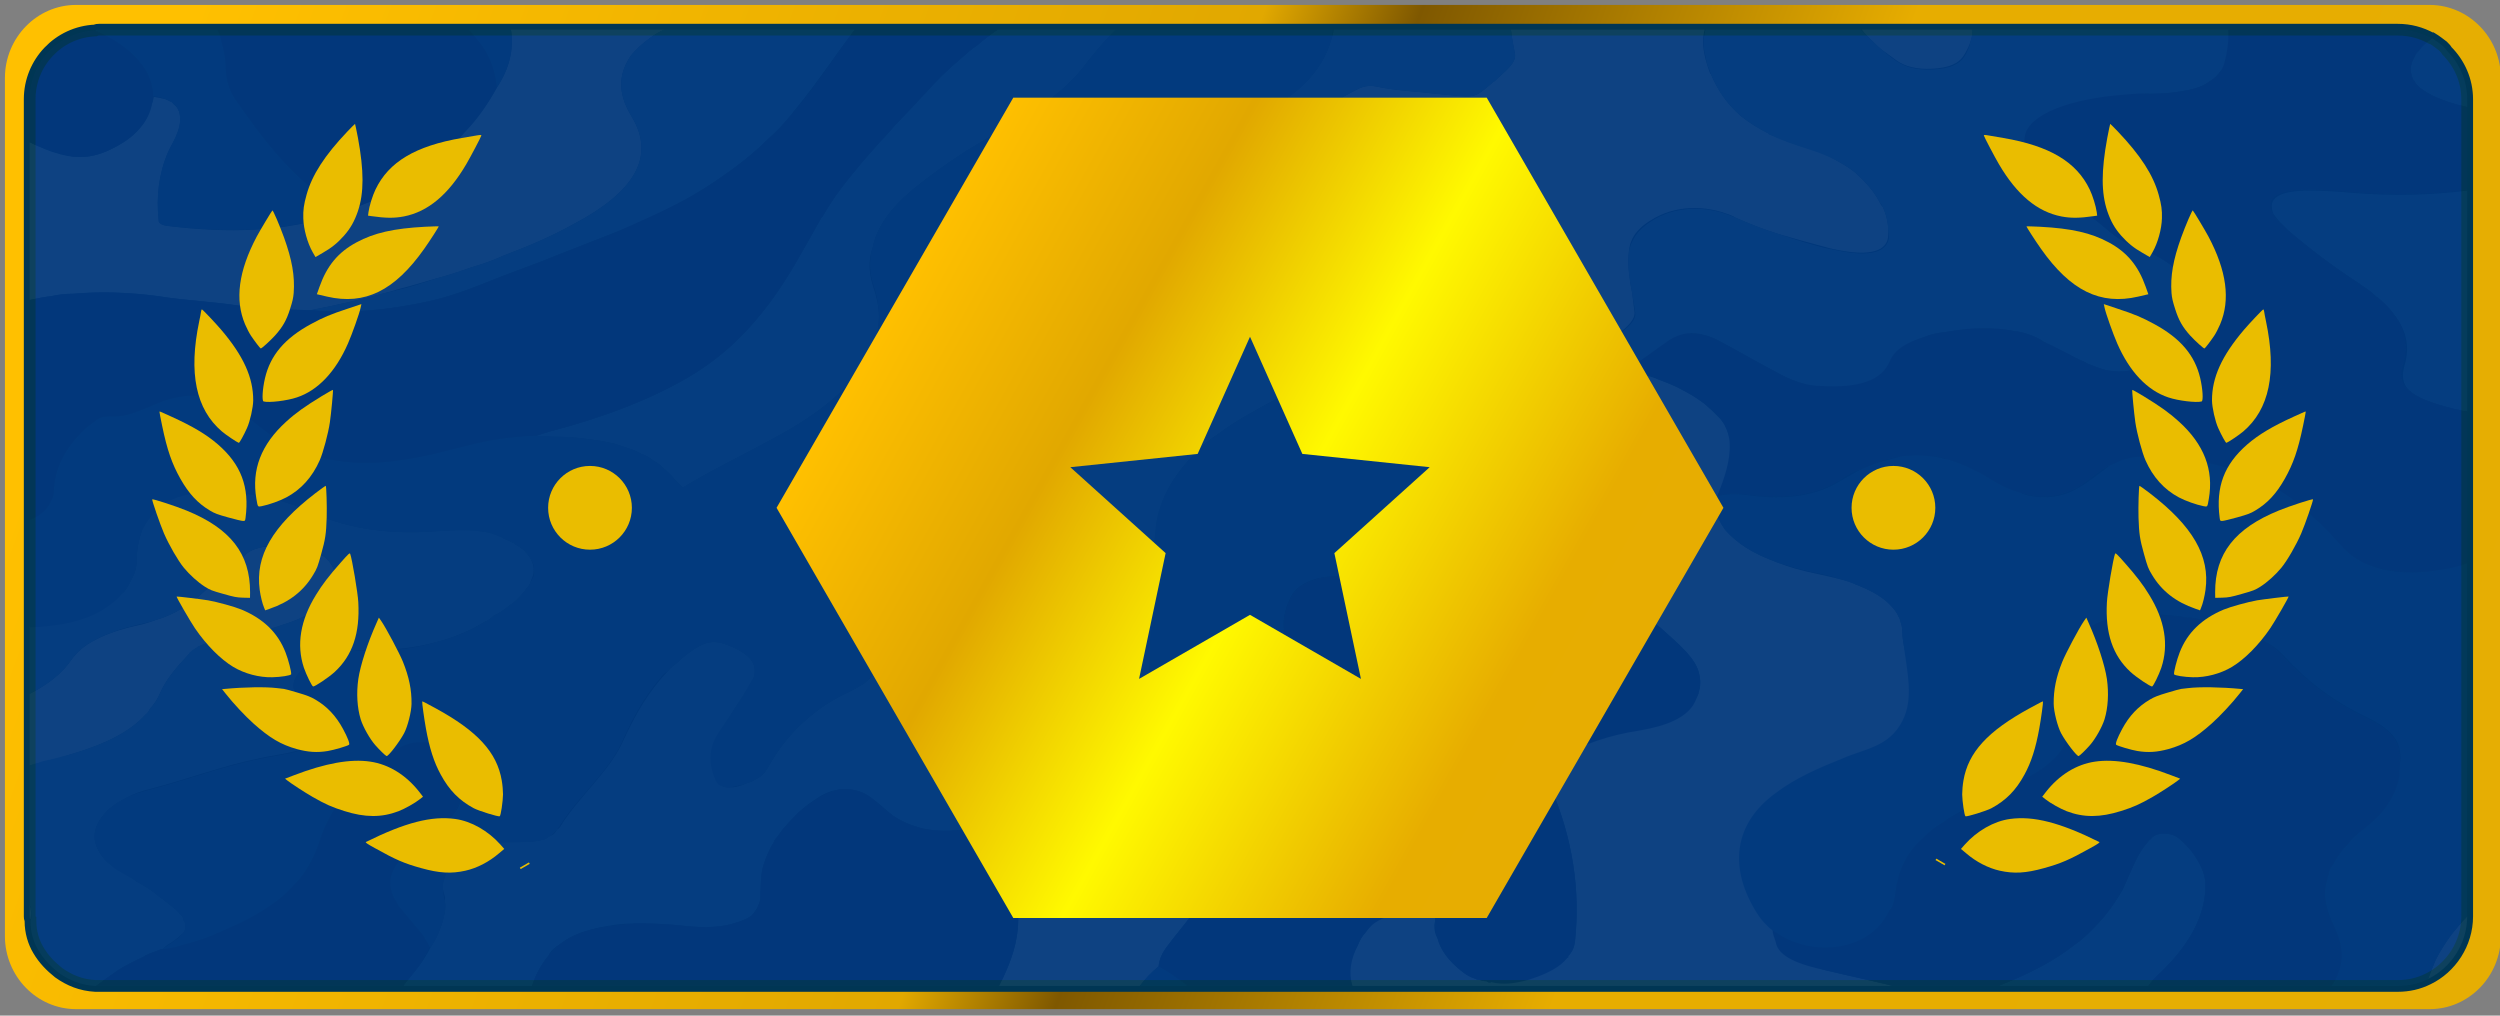 <?xml version="1.0" encoding="utf-8"?>
<!-- Generator: Adobe Illustrator 24.3.0, SVG Export Plug-In . SVG Version: 6.00 Build 0)  -->
<svg version="1.1" id="Слой_1" xmlns="http://www.w3.org/2000/svg" xmlns:xlink="http://www.w3.org/1999/xlink" x="0px" y="0px"
	 width="32px" height="13px" viewBox="0 0 32 13" enable-background="new 0 0 32 13" xml:space="preserve">
<rect x="0" y="0" width="32" height="13" fill="#808080" stroke="none"/>
<g id="Слой_2">
	<linearGradient id="SVGID_1_" gradientUnits="userSpaceOnUse" x1="1.962" y1="1.32" x2="31.951" y2="12.336">
		<stop  offset="0" style="stop-color:#FFC000"/>
		<stop  offset="0.405" style="stop-color:#E1A800"/>
		<stop  offset="0.464" style="stop-color:#7F5800"/>
		<stop  offset="0.651" style="stop-color:#E7AD00"/>
		<stop  offset="1" style="stop-color:#E6AE03"/>
	</linearGradient>
	<path fill="url(#SVGID_1_)" d="M32.011,0.998v10.984c0,0.515-0.41,0.935-0.911,0.935H0.974
		c-0.502,0-0.911-0.42-0.911-0.935V0.998c0-0.515,0.41-0.935,0.911-0.935h30.126
		C31.602,0.064,32.011,0.484,32.011,0.998z"/>
	<path fill="#00377A" stroke="#003654" stroke-width="0.15" stroke-miterlimit="10" d="M31.58,1.27v10.46
		c0,0.35-0.21,0.66-0.5,0.8c-0.12,0.06-0.25,0.09-0.39,0.09H15.21
		c-0.01,0-0.01,0-0.01,0H1.22C1.04,12.61,0.89,12.55,0.75,12.45
		c-0.1-0.08-0.19-0.17-0.26-0.29c-0.06-0.1-0.1-0.23-0.1-0.37
		c0-0.01,0-0.01,0-0.02c-0.01-0.01-0.01-0.03-0.01-0.04v-0.15
		c0-0.01,0-0.01,0-0.02V1.27c0-0.47,0.37-0.86,0.84-0.88
		C1.24,0.38,1.25,0.38,1.27,0.38h29.42c0.16,0,0.3,0.04,0.43,0.11
		h0.01c0.05,0.03,0.1,0.07,0.14,0.1
		c0.02,0.02,0.04,0.04,0.05,0.06C31.48,0.81,31.58,1.03,31.58,1.27z"/>
	<g id="YoMvWg_1_" opacity="0.07">
		<g>
			<g>
				<path fill="#CBDDF3" d="M15.37,11.53c-0.11,0.2-0.28,0.38-0.42,0.57
					c-0.07,0.09-0.11,0.17-0.12,0.27c-0.1,0.08-0.18,0.17-0.24,0.25
					h-1.81c0.03-0.05,0.06-0.1,0.08-0.15
					c0.12-0.26,0.19-0.52,0.17-0.8c-0.02-0.33-0.04-0.66,0.21-0.98
					c0.07-0.09,0.16-0.17,0.28-0.25c0.34-0.22,1.08-0.21,1.37,0.02
					C15.31,10.79,15.58,11.15,15.37,11.53z"/>
				<path fill="#CBDDF3" d="M24.1,2.65c0.05,0.11,0.07,0.21,0.07,0.32V3
					c0,0.22-0.24,0.29-0.69,0.19c-0.02,0-0.03-0.01-0.05-0.01
					C23.2,3.12,22.99,3.06,22.78,3c-0.2-0.06-0.4-0.14-0.58-0.22
					l-0.01-0.01c-0.37-0.16-0.76-0.14-1.06,0.05
					c-0.2,0.12-0.27,0.26-0.28,0.4c-0.01,0.08-0.01,0.17,0,0.26
					c0.01,0.09,0.02,0.17,0.04,0.26c0.01,0.08,0.02,0.16,0.03,0.24
					c0.01,0.05-0.01,0.1-0.05,0.15c-0.13,0.16-0.42,0.34-0.89,0.25
					h-0.01c-0.06-0.03-0.11-0.06-0.15-0.1
					C19.78,4.25,19.74,4.22,19.71,4.18c-0.08-0.07-0.13-0.14-0.19-0.21
					c-0.12-0.13-0.23-0.27-0.4-0.4C19.09,3.54,19.06,3.52,19.02,3.5
					c-0.03-0.02-0.08-0.04-0.13-0.05c-0.03-0.01-0.07-0.01-0.12-0.01
					C18.76,3.43,18.75,3.43,18.73,3.43c-0.08-0.05-0.14-0.1-0.2-0.16
					c-0.05-0.05-0.09-0.11-0.14-0.17c-0.04-0.06-0.08-0.12-0.13-0.18
					s-0.11-0.11-0.19-0.16C17.93,2.67,17.83,2.66,17.68,2.75
					c-0.23,0.13-0.32,0.28-0.39,0.43C17.25,3.27,17.25,3.36,17.24,3.45
					c0,0.05,0,0.09-0.02,0.13c-0.01,0.04-0.03,0.09-0.06,0.13
					C17.13,3.75,17.1,3.8,17.06,3.84C16.98,3.93,16.89,4,16.77,4.07
					c-0.06,0.04-0.13,0.07-0.2,0.1C16.5,4.2,16.43,4.23,16.35,4.25
					c-0.25,0.08-0.55,0.12-0.89,0.12c-0.12,0-0.24-0.01-0.34-0.02
					c-0.32-0.04-0.55-0.11-0.72-0.2C14.34,4.11,14.29,4.08,14.25,4.04
					c-0.2-0.18-0.22-0.39-0.11-0.57c0.03-0.06,0.11-0.09,0.25-0.09
					c0.38,0,0.75,0,1.09,0.09C15.55,3.49,15.63,3.5,15.71,3.49
					c0.23-0.04,0.43-0.09,0.54-0.19c0.09-0.1,0.15-0.19,0.18-0.28
					c0.02-0.05,0.03-0.1,0.03-0.15c0.01-0.04,0.02-0.09,0.02-0.14
					C16.5,2.57,16.49,2.41,16.49,2.25c0-0.11,0-0.22,0.04-0.32
					c0.1-0.31,0.4-0.57,0.87-0.8c0.07-0.03,0.14-0.04,0.23-0.02
					c0.24,0.05,0.5,0.06,0.75,0.09C18.9,1.25,18.85,1.27,19.09,1.07
					c0.01-0.01,0.01-0.01,0.02-0.02c0.01,0,0.01-0.01,0.02-0.01
					C19.25,0.92,19.42,0.81,19.39,0.68c-0.02-0.1-0.04-0.2-0.05-0.3
					h2.48c-0.05,0.18,0,0.37,0.07,0.56l0.01,0.01
					c0.08,0.19,0.2,0.38,0.39,0.54C22.39,1.57,22.5,1.64,22.64,1.71
					c0,0,0,0.01,0.01,0.01c0.14,0.06,0.31,0.13,0.5,0.18
					c0.13,0.04,0.25,0.09,0.35,0.15c0.11,0.06,0.21,0.12,0.28,0.19
					C23.9,2.35,24,2.47,24.06,2.59C24.07,2.61,24.08,2.63,24.1,2.65z"/>
				<path fill="#CBDDF3" d="M25.24,0.38c0.01,0.05,0,0.11-0.02,0.16
					c-0.02,0.06-0.05,0.12-0.09,0.18c-0.06,0.09-0.18,0.15-0.4,0.16
					c-0.2,0.01-0.35-0.03-0.46-0.11c-0.07-0.05-0.12-0.09-0.18-0.13
					c-0.06-0.05-0.11-0.1-0.16-0.15c-0.03-0.03-0.07-0.07-0.1-0.11
					H25.24z"/>
				<path fill="#CBDDF3" d="M8.09,1.5c0.31,0.52,0.01,0.97-0.75,1.37
					C7.07,3.02,6.77,3.15,6.45,3.27C6.32,3.33,6.18,3.38,6.04,3.42
					C5.9,3.47,5.75,3.52,5.6,3.56c-0.15,0.04-0.3,0.09-0.46,0.13
					c-0.08,0.02-0.16,0.05-0.25,0.07C4.6,3.84,4.29,3.91,3.98,3.97
					c-0.29-0.01-0.58,0-0.88-0.05C2.76,3.86,2.38,3.85,2.02,3.79
					C1.64,3.74,1.28,3.73,0.94,3.76c-0.1,0-0.19,0.01-0.28,0.03
					C0.57,3.8,0.47,3.82,0.38,3.84V1.82
					c0.02,0.01,0.04,0.02,0.06,0.03c0.05,0.02,0.09,0.04,0.14,0.06
					c0.03,0.01,0.07,0.03,0.11,0.04c0.12,0.04,0.23,0.06,0.33,0.06
					c0.13,0,0.25-0.03,0.38-0.09C1.57,1.84,1.7,1.75,1.79,1.64
					C1.88,1.54,1.92,1.42,1.95,1.31C1.96,1.3,1.96,1.28,1.96,1.28
					v-0.04h0.01C2.03,1.25,2.08,1.26,2.12,1.27
					c0.02,0.01,0.04,0.02,0.06,0.03c0.02,0,0.03,0.02,0.04,0.03
					C2.27,1.37,2.29,1.41,2.3,1.46C2.32,1.56,2.29,1.66,2.25,1.75
					C2.22,1.82,2.18,1.88,2.15,1.95C2.03,2.23,2,2.52,2.03,2.81
					c0,0.01,0,0.03,0.01,0.04c0.02,0.02,0.04,0.03,0.09,0.04
					c0.79,0.1,1.53,0.08,2.19-0.15l0.01-0.01
					c0.01,0,0.01-0.01,0.02-0.01c0.01,0,0.02,0,0.03-0.01
					c0.1-0.03,0.2-0.06,0.28-0.1C4.75,2.58,4.83,2.54,4.9,2.5
					c0.03-0.01,0.05-0.02,0.08-0.04C5.1,2.4,5.21,2.33,5.31,2.26
					C5.31,2.25,5.32,2.25,5.32,2.25c0.25-0.17,0.45-0.35,0.62-0.55
					C6.11,1.52,6.25,1.32,6.36,1.12C6.52,0.88,6.58,0.63,6.54,0.38H8.5
					C8.37,0.44,8.27,0.52,8.18,0.6c-0.04,0.04-0.08,0.08-0.11,0.12
					C7.89,0.99,7.93,1.24,8.09,1.5z"/>
				<path fill="#CBDDF3" d="M0.38,11.58c0.02,0.06,0.02,0.13,0.01,0.19
					c-0.01-0.01-0.01-0.03-0.01-0.04V11.58z"/>
				<path fill="#CBDDF3" d="M4.24,7.61C4.13,7.78,3.91,7.91,3.61,8
					C3.44,8.07,3.23,8.11,3.02,8.15C2.95,8.16,2.89,8.17,2.83,8.18
					C2.71,8.21,2.61,8.24,2.53,8.28c-0.01,0-0.01,0.01-0.01,0.01
					C2.48,8.31,2.45,8.34,2.42,8.37c-0.16,0.17-0.29,0.32-0.37,0.5
					C2.02,8.94,1.98,9.01,1.92,9.07C1.91,9.1,1.89,9.13,1.86,9.15
					C1.66,9.37,1.34,9.53,0.89,9.66C0.8,9.69,0.7,9.72,0.6,9.74
					c-0.08,0.02-0.16,0.04-0.22,0.06V8.88
					c0.24-0.12,0.42-0.27,0.53-0.43c0.07-0.1,0.17-0.19,0.31-0.26
					c0.13-0.07,0.3-0.13,0.52-0.18c0.1-0.02,0.19-0.05,0.27-0.08
					C2.04,7.92,2.08,7.91,2.1,7.9c0.1-0.04,0.19-0.08,0.26-0.14
					c0.08-0.04,0.15-0.09,0.21-0.15C2.75,7.45,2.93,7.29,3.12,7.12
					c0.05-0.05,0.11-0.09,0.21-0.11C3.36,7,3.39,7,3.42,7
					c0.21-0.01,0.38,0,0.51,0.03c0.03,0,0.06,0.01,0.08,0.03
					c0.04,0.01,0.08,0.03,0.11,0.05c0.05,0.02,0.08,0.06,0.11,0.1
					C4.32,7.34,4.32,7.48,4.24,7.61z"/>
				<path fill="#CBDDF3" d="M31.58,11.73c0,0.35-0.21,0.66-0.5,0.8
					c0.03-0.08,0.06-0.16,0.1-0.25c0.05-0.1,0.12-0.21,0.2-0.32
					C31.44,11.89,31.5,11.81,31.58,11.73z"/>
				<path fill="#CBDDF3" d="M22.68,11.81c0,0.01,0.01,0.02,0.02,0.04
					c0,0.02,0.02,0.06,0.04,0.09c0.11,0.18,0.37,0.42,0.63,0.48
					c0.29,0.07,0.58,0.13,0.86,0.2h-6.92
					c-0.06-0.17-0.03-0.34,0.07-0.52c0.02-0.05,0.04-0.09,0.07-0.13
					C17.48,11.94,17.5,11.9,17.54,11.86c0.03-0.04,0.08-0.08,0.14-0.11
					c0.12-0.06,0.42-0.12,0.55-0.09c0.03,0.01,0.06,0.01,0.08,0.03
					c0.03,0.01,0.04,0.02,0.05,0.04s0.01,0.03,0.01,0.05
					c0,0.02-0.01,0.04-0.01,0.07c0,0.06,0.01,0.11,0.04,0.16
					c0.04,0.15,0.14,0.29,0.32,0.43c0.05,0.04,0.1,0.07,0.17,0.09
					c0.01,0.01,0.03,0.01,0.04,0.01c0.03,0.01,0.06,0.02,0.1,0.02
					c0.02,0.02,0.04,0.02,0.06,0.01c0.14,0.02,0.3,0,0.47-0.05
					c0.24-0.07,0.4-0.16,0.5-0.26C20.08,12.25,20.08,12.25,20.07,12.24
					c0.06-0.06,0.08-0.12,0.09-0.19c0.07-0.66-0.03-1.32-0.31-1.97
					l-0.01-0.01c-0.06-0.14-0.05-0.28,0.15-0.4
					c0.26-0.15,0.59-0.27,1-0.33c0.34-0.06,0.57-0.16,0.67-0.32
					c0.03-0.05,0.06-0.09,0.08-0.14V8.87
					C21.77,8.79,21.77,8.71,21.75,8.63c-0.02-0.1-0.08-0.19-0.17-0.29
					l-0.01-0.01c-0.09-0.1-0.2-0.19-0.31-0.29
					c-0.1-0.08-0.19-0.15-0.29-0.19c-0.1-0.04-0.23-0.06-0.37-0.06
					c-0.07,0-0.14,0.01-0.22,0.01c-0.06,0-0.14,0.01-0.22,0.02
					c0.1-0.2,0.1-0.39-0.02-0.6c0-0.01-0.01-0.01-0.02-0.02
					c-0.03-0.05-0.06-0.1-0.11-0.13C19.99,7.04,19.96,7.02,19.92,7
					c-0.05-0.04-0.11-0.07-0.18-0.1c-0.09-0.04-0.19-0.06-0.3-0.08
					c-0.12-0.02-0.24-0.03-0.38-0.03h-0.14
					c-0.09,0.01-0.17,0-0.24-0.01c-0.09-0.02-0.16-0.04-0.22-0.07
					c-0.07-0.03-0.13-0.08-0.16-0.15C18.25,6.47,18.26,6.36,18.27,6.26
					c0.03-0.32,0.21-0.61,0.66-0.87C19,5.35,19.07,5.31,19.15,5.27
					c0.11-0.06,0.21-0.12,0.31-0.19c0.05-0.04,0.1-0.07,0.14-0.1
					c0.04-0.03,0.08-0.07,0.11-0.1V4.87
					c0.31,0.04,0.6,0.03,0.87-0.05c0.07-0.03,0.12-0.06,0.21-0.06
					c0.15,0.02,0.3,0.04,0.42,0.09C21.34,4.9,21.45,4.94,21.55,5
					c0.1,0.05,0.19,0.11,0.27,0.17c0.03,0.03,0.07,0.06,0.1,0.09
					c0.03,0.03,0.06,0.06,0.09,0.09c0.02,0.02,0.04,0.05,0.06,0.08
					c0.02,0.04,0.04,0.08,0.05,0.12c0.02,0.05,0.03,0.09,0.03,0.14
					c0.01,0.22-0.07,0.44-0.16,0.66C21.94,6.4,21.93,6.45,21.94,6.5
					c0.03,0.1,0.08,0.19,0.14,0.28c0.07,0.08,0.16,0.16,0.27,0.23
					C22.46,7.08,22.59,7.14,22.75,7.2c0.15,0.06,0.33,0.11,0.53,0.15
					c0.09,0.02,0.18,0.04,0.26,0.06C23.62,7.43,23.69,7.45,23.75,7.48
					C23.96,7.56,24.11,7.65,24.2,7.75c0.04,0.04,0.08,0.09,0.1,0.14
					c0.01,0.02,0.02,0.03,0.02,0.05c0.02,0.05,0.03,0.1,0.03,0.15
					c0,0.06,0.01,0.12,0.02,0.18C24.46,8.75,24.76,9.51,24.69,9.54
					C24.15,9.75,22.61,11.45,22.68,11.81z"/>
			</g>
			<g>
				<path fill="#5096D1" d="M19.39,0.68C19.42,0.81,19.25,0.92,19.13,1.04
					c-0.01,0-0.01,0.01-0.02,0.01c-0.01,0.01-0.01,0.01-0.02,0.02
					C18.85,1.27,18.9,1.25,18.38,1.2c-0.25-0.03-0.51-0.04-0.75-0.09
					c-0.09-0.02-0.16-0.01-0.23,0.02c-0.47,0.23-0.77,0.49-0.87,0.8
					C16.49,2.03,16.49,2.14,16.49,2.25c0,0.16,0.02,0.32,0,0.48
					c0,0.04-0.01,0.09-0.03,0.14c0,0.05-0.01,0.1-0.03,0.15
					C16.4,3.11,16.34,3.2,16.25,3.3c-0.11,0.1-0.31,0.15-0.54,0.19
					c-0.08,0.01-0.16,0-0.23-0.02c-0.34-0.09-0.71-0.09-1.09-0.09
					c-0.14,0-0.22,0.03-0.25,0.09C14.03,3.65,14.05,3.86,14.25,4.04
					c0.03,0.04,0.09,0.08,0.15,0.11C14.57,4.25,14.8,4.32,15.12,4.35
					c0.1,0.01,0.22,0.02,0.34,0.02c0.34,0,0.64-0.04,0.89-0.12
					C16.43,4.23,16.5,4.2,16.57,4.17c0.07-0.03,0.14-0.06,0.2-0.1
					C16.89,4,16.98,3.93,17.06,3.84c0.04-0.04,0.08-0.08,0.11-0.13
					c0.03-0.05,0.04-0.09,0.05-0.13C17.24,3.54,17.24,3.5,17.24,3.45
					C17.25,3.36,17.26,3.27,17.29,3.18C17.36,3.03,17.45,2.88,17.68,2.75
					c0.15-0.09,0.25-0.08,0.39,0.01c0.08,0.05,0.14,0.1,0.19,0.16
					s0.09,0.12,0.13,0.18c0.05,0.06,0.09,0.12,0.14,0.17
					c0.06,0.06,0.12,0.11,0.2,0.16v0.01
					C18.67,3.5,18.61,3.57,18.54,3.63c-0.07,0.07-0.14,0.13-0.21,0.2
					c-0.11,0.1-0.22,0.19-0.34,0.28C17.87,4.21,17.75,4.3,17.62,4.39
					C17.44,4.51,17.25,4.63,17.05,4.74c-0.1,0.05-0.2,0.11-0.31,0.16
					c-0.14,0.07-0.28,0.14-0.41,0.21C16.07,5.25,15.81,5.39,15.6,5.55
					c-0.11,0.07-0.21,0.15-0.29,0.24c-0.3,0.3-0.47,0.61-0.51,0.94
					C14.75,7.11,14.78,7.5,14.74,7.88C14.72,8.2,14.72,8.5,14.71,8.82
					c-0.28,0.3-0.5,0.6-0.65,0.92c-0.07,0.15-0.19,0.28-0.39,0.4
					c-0.07,0.03-0.15,0.07-0.24,0.1c-0.07,0.03-0.13,0.06-0.2,0.09
					c-0.06,0.03-0.13,0.06-0.2,0.08c-0.13,0.05-0.27,0.11-0.43,0.15
					c-0.25,0.07-0.49,0.09-0.7,0.06c-0.06-0.01-0.12-0.02-0.17-0.04
					C11.62,10.55,11.52,10.5,11.43,10.44c-0.1-0.08-0.18-0.16-0.28-0.23
					c-0.09-0.07-0.21-0.11-0.33-0.11c-0.11,0-0.22,0.03-0.32,0.09
					c-0.11,0.07-0.21,0.14-0.28,0.21c-0.06,0.06-0.12,0.12-0.17,0.18
					c-0.04,0.04-0.07,0.09-0.1,0.13c-0.03,0.03-0.04,0.05-0.05,0.08
					c-0.03,0.04-0.04,0.07-0.06,0.11c-0.03,0.06-0.05,0.12-0.07,0.18
					C9.73,11.22,9.74,11.36,9.73,11.5c0,0.03-0.01,0.06-0.02,0.08
					c-0.02,0.05-0.05,0.09-0.09,0.14c-0.03,0.02-0.06,0.04-0.09,0.05
					C9.5,11.78,9.46,11.8,9.42,11.81C9.25,11.87,9.02,11.88,8.75,11.85
					c-0.18-0.02-0.36-0.03-0.54-0.03c-0.12,0-0.24,0-0.36,0.02
					c-0.11,0.02-0.2,0.03-0.29,0.06c-0.17,0.04-0.3,0.11-0.4,0.19
					c-0.05,0.03-0.1,0.07-0.13,0.12v0.01
					c-0.11,0.13-0.18,0.27-0.22,0.4H5.16
					c0.07-0.09,0.14-0.17,0.2-0.25s0.11-0.16,0.15-0.24
					c0.06-0.09,0.1-0.17,0.13-0.26c0.02-0.04,0.03-0.09,0.04-0.13
					s0.02-0.08,0.02-0.13c0,0,0-0.01,0-0.02c0-0.02,0-0.04-0.01-0.06
					c0.01-0.02,0.01-0.05,0-0.07c-0.01-0.03-0.02-0.07-0.02-0.1
					c0-0.04,0-0.08,0.02-0.12c0.01-0.02,0.01-0.04,0.02-0.06
					c0.01-0.02,0.01-0.04,0.03-0.06c0.02-0.04,0.05-0.08,0.09-0.11
					c0.03-0.04,0.08-0.08,0.14-0.12C6,10.87,6.04,10.86,6.07,10.84
					c0.04-0.01,0.08-0.02,0.13-0.03c0.04-0.01,0.09-0.02,0.14-0.02
					C6.39,10.78,6.44,10.78,6.5,10.78c0.21,0,0.34,0,0.44-0.03h0.01
					c0.04-0.01,0.06-0.03,0.09-0.05c0.04-0.01,0.07-0.04,0.09-0.08
					c0.02-0.01,0.04-0.03,0.05-0.05C7.4,10.21,7.79,9.88,7.96,9.52
					c0.13-0.28,0.27-0.56,0.5-0.83c0.03-0.03,0.06-0.07,0.09-0.1
					c0.03-0.04,0.07-0.07,0.11-0.1c0.07-0.07,0.15-0.13,0.24-0.19
					c0.16-0.1,0.27-0.11,0.47-0.02c0.25,0.11,0.32,0.23,0.28,0.38
					c0,0.01-0.01,0.02-0.01,0.03s-0.01,0.03-0.02,0.04
					c-0.06,0.11-0.14,0.22-0.21,0.33C9.34,9.17,9.27,9.28,9.2,9.39
					c-0.13,0.21-0.12,0.41-0.02,0.62c0.02,0.03,0.04,0.04,0.06,0.05
					s0.05,0.02,0.08,0.02c0.03,0,0.07,0,0.11-0.01
					c0.05-0.01,0.1-0.03,0.14-0.05c0.05-0.01,0.08-0.03,0.11-0.05
					C9.75,9.94,9.79,9.89,9.82,9.84c0.16-0.29,0.38-0.57,0.75-0.82
					c0.07-0.04,0.14-0.09,0.23-0.13C10.91,8.84,10.99,8.79,11.06,8.75
					c0.06-0.05,0.11-0.1,0.14-0.15c0,0,0,0,0-0.01
					c0.04-0.05,0.07-0.11,0.1-0.17c0.03-0.05,0.05-0.1,0.08-0.15
					c0.39-0.75,0.73-1.49,1.04-2.24c0.07-0.19,0.12-0.37,0.15-0.56
					c0.07-0.39,0.06-0.77,0.01-1.16C12.56,4.12,12.51,3.93,12.51,3.75
					c0-0.14,0.02-0.28,0.08-0.42c0.02-0.06,0.05-0.11,0.09-0.16
					C12.71,3.11,12.75,3.06,12.8,3.01c0.04-0.06,0.09-0.11,0.14-0.15
					c0.27-0.24,0.65-0.45,1.15-0.63h0.01
					c0.62-0.21,1.23-0.43,1.81-0.67c0.68-0.28,1.01-0.64,1.13-1.05
					c0.01-0.04,0.03-0.09,0.03-0.13h2.27
					C19.35,0.48,19.37,0.58,19.39,0.68z"/>
				<path fill="#5096D1" d="M28.53,0.38c0.01,0.15-0.01,0.29-0.05,0.44
					c-0.01,0.03-0.02,0.06-0.05,0.08c-0.04,0.06-0.09,0.11-0.16,0.15
					c-0.07,0.05-0.15,0.08-0.25,0.1c-0.14,0.03-0.3,0.05-0.48,0.05
					c-0.11,0-0.21,0.01-0.32,0.02c-0.71,0.06-1.23,0.25-1.29,0.52
					c-0.01,0.07-0.02,0.13-0.01,0.2c0,0.02,0,0.04,0.01,0.07
					c0.01,0.03,0.03,0.07,0.05,0.1c0.01,0.03,0.03,0.05,0.05,0.07
					C26.05,2.21,26.07,2.25,26.11,2.28c0.04,0.05,0.09,0.1,0.15,0.14
					c0.18,0.13,0.36,0.25,0.54,0.38s0.29,0.28,0.56,0.37
					c0.09,0.03,0.16,0.06,0.23,0.1c0.29,0.15,0.43,0.33,0.49,0.52
					l0.01,0.01c0.04,0.11,0.05,0.23,0.01,0.34
					c-0.02,0.05-0.03,0.09-0.05,0.13c-0.02,0.06-0.06,0.11-0.13,0.16
					c-0.03,0.03-0.06,0.06-0.1,0.08C27.75,4.56,27.66,4.61,27.55,4.66
					c-0.07,0.03-0.15,0.05-0.21,0.07c-0.14,0.03-0.28,0.04-0.41,0
					c-0.07-0.02-0.14-0.05-0.22-0.08l-0.01-0.01
					C26.5,4.56,26.33,4.46,26.15,4.37l-0.01-0.01
					c-0.1-0.06-0.21-0.1-0.33-0.12h-0.01
					C25.53,4.19,25.21,4.2,24.9,4.25c-0.1,0.01-0.19,0.03-0.26,0.06
					C24.41,4.39,24.26,4.5,24.2,4.63c-0.1,0.25-0.4,0.36-0.88,0.32
					c-0.13-0.01-0.24-0.03-0.33-0.07C22.9,4.85,22.82,4.81,22.75,4.77
					c-0.27-0.14-0.52-0.29-0.79-0.43c-0.05-0.02-0.09-0.04-0.14-0.05
					C21.66,4.25,21.52,4.27,21.38,4.36C21.19,4.49,21.03,4.63,20.8,4.75
					c0,0.01-0.01,0.01-0.01,0.01c-0.09,0-0.14,0.03-0.21,0.06
					c-0.27,0.08-0.56,0.09-0.87,0.05c-0.01-0.04-0.02-0.07-0.04-0.1
					C19.61,4.62,19.75,4.49,19.98,4.39c0.47,0.09,0.76-0.09,0.9-0.25
					c0.04-0.05,0.06-0.1,0.05-0.15c-0.01-0.08-0.03-0.17-0.04-0.25
					c-0.02-0.09-0.03-0.17-0.04-0.26c-0.01-0.09-0.01-0.18,0-0.26
					c0.03-0.14,0.1-0.27,0.29-0.39c0.29-0.19,0.69-0.21,1.06-0.05
					C22.38,2.86,22.58,2.94,22.78,3c0.21,0.07,0.42,0.14,0.65,0.19
					c0.02,0,0.04,0.01,0.06,0.01c0.45,0.1,0.69,0.03,0.69-0.19
					c0-0.01,0-0.03-0.01-0.04c0-0.11-0.02-0.21-0.07-0.32
					c-0.01-0.02-0.02-0.04-0.04-0.06C24,2.47,23.9,2.35,23.78,2.24
					C23.71,2.17,23.61,2.11,23.5,2.05C23.4,2,23.28,1.95,23.15,1.91
					c-0.19-0.06-0.36-0.12-0.5-0.19c-0.01,0-0.01-0.01-0.01-0.01
					c-0.14-0.07-0.25-0.14-0.35-0.22c-0.19-0.16-0.31-0.35-0.39-0.54
					c-0.03-0.08-0.06-0.15-0.07-0.23c-0.03-0.11-0.03-0.23,0-0.34
					h1.99l0.11,0.11c0.05,0.05,0.1,0.1,0.16,0.15
					c0.06,0.05,0.12,0.1,0.18,0.14c0.12,0.08,0.26,0.12,0.47,0.11
					c0.22-0.01,0.34-0.07,0.4-0.16c0.04-0.06,0.07-0.13,0.08-0.19
					C25.24,0.49,25.25,0.43,25.24,0.38H28.53z"/>
				<path fill="#5096D1" d="M6.83,7.29c0,0.03,0,0.05-0.01,0.08
					C6.81,7.4,6.8,7.42,6.79,7.45C6.78,7.48,6.77,7.5,6.74,7.53
					C6.71,7.58,6.66,7.63,6.61,7.68C6.58,7.71,6.55,7.73,6.52,7.75
					C6.46,7.8,6.39,7.85,6.32,7.88C6.29,7.91,6.26,7.93,6.23,7.95
					H6.22C6.04,8.06,5.82,8.16,5.58,8.22
					C5.32,8.29,5.01,8.33,4.65,8.32c-0.18,0-0.34,0.03-0.47,0.08
					C4.03,8.44,3.92,8.51,3.85,8.59C3.8,8.64,3.77,8.69,3.76,8.74
					s0,0.09,0.02,0.13c0.02,0.03,0.04,0.06,0.07,0.09
					c0.05,0.06,0.13,0.12,0.21,0.18c0.03,0.02,0.05,0.04,0.07,0.06
					C4.17,9.23,4.2,9.26,4.21,9.29c0.01,0.02,0.02,0.03,0.01,0.05
					c0.01,0.02,0,0.04-0.02,0.07C4.19,9.43,4.16,9.46,4.13,9.48H4.12
					c-0.06,0.04-0.16,0.08-0.29,0.12C3.67,9.65,3.47,9.67,3.3,9.71
					c-0.48,0.1-0.89,0.26-1.35,0.38c-0.13,0.03-0.24,0.07-0.33,0.12
					c-0.05,0.03-0.1,0.05-0.14,0.08c-0.04,0.03-0.07,0.05-0.1,0.08
					c-0.11,0.11-0.17,0.22-0.17,0.34c0,0.04,0.01,0.08,0.02,0.11
					c0.03,0.08,0.08,0.16,0.16,0.23c0.04,0.03,0.08,0.06,0.13,0.09
					c0.07,0.04,0.14,0.08,0.21,0.13c0,0,0,0.01,0.01,0.01
					c0.11,0.06,0.21,0.12,0.3,0.2c0.05,0.03,0.09,0.07,0.13,0.1
					C2.21,11.61,2.25,11.64,2.29,11.68v0.01
					C2.33,11.72,2.35,11.75,2.35,11.78c0.03,0.04,0.03,0.09,0.01,0.14
					c-0.01,0.02-0.02,0.03-0.05,0.05c-0.02,0.02-0.04,0.04-0.07,0.06
					c-0.02,0.02-0.06,0.04-0.09,0.06c-0.01,0.01-0.03,0.02-0.04,0.03
					s-0.01,0.02-0.02,0.02l-0.01,0.01c-0.01,0-0.01,0-0.02,0
					c-0.07,0.03-0.14,0.05-0.2,0.08l-0.01,0.01
					c-0.13,0.06-0.25,0.12-0.36,0.19c-0.01,0.01-0.01,0.01-0.01,0.01
					c-0.09,0.06-0.17,0.12-0.25,0.18H1.22C1.04,12.61,0.89,12.55,0.75,12.45
					c-0.1-0.08-0.19-0.17-0.26-0.29c-0.06-0.1-0.1-0.23-0.1-0.37
					c0-0.01,0.01-0.02,0.01-0.03v-0.05c0-0.05,0-0.09-0.02-0.13
					c0-0.01,0-0.01,0-0.02V9.8C0.41,9.79,0.44,9.77,0.48,9.77
					C0.52,9.75,0.56,9.74,0.61,9.73C0.71,9.71,0.8,9.68,0.89,9.66
					c0.45-0.13,0.77-0.29,0.97-0.51c0.02-0.02,0.05-0.05,0.06-0.08
					c0.06-0.06,0.1-0.13,0.13-0.2c0.08-0.18,0.21-0.33,0.37-0.5V8.36
					C2.45,8.33,2.48,8.31,2.52,8.29c0,0,0-0.01,0.01-0.01
					c0.08-0.04,0.18-0.07,0.3-0.1c0.06-0.02,0.12-0.03,0.19-0.04
					C3.23,8.1,3.43,8.06,3.61,8c0.3-0.09,0.52-0.22,0.63-0.39
					c0.08-0.13,0.08-0.27-0.01-0.4c-0.03-0.04-0.06-0.08-0.11-0.1
					c-0.03-0.03-0.07-0.04-0.11-0.05C3.99,7.04,3.96,7.03,3.93,7.03
					C3.88,7.01,3.82,7.01,3.76,7.01C3.7,6.99,3.64,6.99,3.57,7
					c-0.04-0.01-0.09-0.01-0.14-0.01c-0.04,0-0.07,0.01-0.1,0.02
					c-0.1,0.02-0.16,0.06-0.21,0.11C2.93,7.29,2.75,7.45,2.57,7.61
					c-0.06,0.06-0.13,0.11-0.21,0.15C2.29,7.82,2.2,7.86,2.1,7.9
					C2.08,7.91,2.04,7.92,2.01,7.93C1.93,7.96,1.84,7.98,1.75,8
					C1.64,8.03,1.54,8.05,1.45,8.09C1.36,8.12,1.29,8.15,1.22,8.19
					C1.08,8.26,0.98,8.35,0.91,8.45c-0.11,0.16-0.29,0.31-0.53,0.43
					V8.02c0.14,0,0.28-0.02,0.42-0.04c0.21-0.04,0.37-0.1,0.5-0.18
					c0.11-0.07,0.19-0.14,0.26-0.2C1.6,7.57,1.62,7.53,1.64,7.5
					c0.03-0.06,0.06-0.11,0.08-0.16C1.74,7.28,1.75,7.23,1.75,7.17
					c0-0.12,0.02-0.24,0.06-0.36c0.04-0.11,0.12-0.22,0.24-0.32V6.48
					c0.16-0.14,0.46-0.21,0.8-0.19C3.18,6.31,3.46,6.35,3.71,6.45
					C3.79,6.47,3.87,6.5,3.95,6.54C4.39,6.75,4.92,6.85,5.58,6.8
					c0.18-0.01,0.38-0.03,0.56,0c0,0,0,0,0.01,0
					c0.08,0.01,0.15,0.02,0.22,0.05c0.02,0.01,0.05,0.02,0.07,0.04
					c0.05,0.02,0.09,0.04,0.13,0.06c0,0,0.01,0,0.01,0.01
					c0.03,0.02,0.06,0.03,0.08,0.05c0.01,0.01,0.02,0.01,0.03,0.02
					s0.03,0.02,0.03,0.03c0.04,0.04,0.07,0.08,0.08,0.11
					C6.82,7.21,6.83,7.25,6.83,7.29z"/>
				<path fill="#5096D1" d="M12.77,0.38h1.51c-0.13,0.13-0.25,0.27-0.36,0.41
					c-0.18,0.25-0.44,0.48-0.79,0.68c-0.26,0.16-0.51,0.31-0.76,0.46
					c-0.25,0.16-0.47,0.32-0.68,0.49c-0.29,0.24-0.47,0.49-0.52,0.75
					C11.11,3.33,11.12,3.5,11.18,3.68C11.22,3.8,11.25,3.93,11.25,4.05
					c0,0.18-0.04,0.35-0.14,0.53c-0.21,0.38-0.63,0.72-1.19,1.02
					C9.54,5.81,9.12,6.01,8.74,6.24C8.69,6.19,8.65,6.15,8.62,6.12
					c-0.04-0.05-0.09-0.09-0.13-0.13c-0.04-0.04-0.08-0.07-0.12-0.09
					C8.32,5.86,8.27,5.83,8.21,5.81C8.16,5.78,8.11,5.76,8.05,5.74
					s-0.12-0.04-0.18-0.06c-0.06-0.01-0.13-0.03-0.2-0.04
					C7.6,5.63,7.53,5.62,7.45,5.61C7.27,5.59,7.06,5.59,6.83,5.59
					c0.01,0,0.02-0.01,0.03-0.01c0.06-0.02,0.12-0.04,0.19-0.06
					c0.69-0.18,1.28-0.41,1.76-0.69c0.49-0.29,0.79-0.62,1.04-0.95
					c0.26-0.35,0.44-0.7,0.64-1.05C10.5,2.81,10.51,2.79,10.53,2.77
					c0.07-0.12,0.14-0.23,0.23-0.35c0.09-0.12,0.19-0.24,0.29-0.36
					c0.07-0.08,0.15-0.17,0.22-0.25c0.07-0.07,0.13-0.14,0.19-0.21
					c0.12-0.13,0.25-0.26,0.37-0.4h0.01C11.98,1.04,12.13,0.89,12.3,0.75
					c0.07-0.06,0.13-0.12,0.21-0.17C12.59,0.51,12.68,0.44,12.77,0.38z
					"/>
				<path fill="#5096D1" d="M30.89,1.02c-0.04-0.08-0.04-0.17-0.01-0.24
					c0.01-0.02,0.02-0.04,0.03-0.06c0.01-0.03,0.03-0.05,0.06-0.08
					C31,0.59,31.06,0.54,31.12,0.5c0,0,0,0,0.01-0.01
					c0.05,0.03,0.1,0.07,0.14,0.1c0.02,0.02,0.04,0.04,0.05,0.06
					c0.16,0.16,0.26,0.38,0.26,0.62v0.1c-0.01,0-0.03-0.01-0.04-0.01
					c-0.14-0.03-0.28-0.08-0.39-0.13C31.09,1.2,31.04,1.17,31,1.14
					c-0.05-0.03-0.08-0.07-0.1-0.11
					C30.89,1.03,30.89,1.02,30.89,1.02z"/>
				<path fill="#5096D1" d="M31.58,2.44v2.83c-0.03,0-0.06-0.01-0.09-0.02
					c-0.03-0.01-0.06-0.01-0.09-0.02C31.12,5.16,30.94,5.09,30.84,5
					C30.75,4.91,30.74,4.81,30.78,4.67c0.07-0.23,0.02-0.45-0.14-0.65
					c-0.05-0.07-0.11-0.13-0.19-0.2c-0.01-0.01-0.02-0.02-0.03-0.02
					c-0.06-0.06-0.13-0.11-0.21-0.16c0-0.01-0.01-0.01-0.01-0.01
					c-0.34-0.22-0.64-0.45-0.91-0.68c-0.03-0.03-0.05-0.05-0.08-0.08
					c-0.04-0.04-0.08-0.09-0.11-0.13c-0.01-0.03-0.02-0.06-0.02-0.09
					C29.07,2.52,29.21,2.45,29.5,2.44c0.21,0,0.42,0.01,0.62,0.03
					C30.62,2.51,31.11,2.5,31.58,2.44z"/>
				<path fill="#5096D1" d="M28.15,11.05c0.05,0.09,0.08,0.19,0.08,0.28
					c0,0.41-0.23,0.8-0.62,1.16c-0.04,0.04-0.08,0.08-0.11,0.13h-1.92
					c0.41-0.16,0.73-0.33,0.98-0.53c0.09-0.06,0.16-0.13,0.23-0.2
					c0.11-0.11,0.2-0.22,0.28-0.34c0.04-0.06,0.08-0.12,0.11-0.18
					c0.02-0.05,0.04-0.09,0.06-0.14c0.07-0.15,0.12-0.3,0.25-0.45
					C27.5,10.77,27.51,10.75,27.53,10.74c0.03-0.04,0.08-0.07,0.17-0.07
					c0.13,0,0.19,0.06,0.23,0.1h0.01
					C28.03,10.86,28.1,10.95,28.15,11.05z"/>
				<path fill="#5096D1" d="M10.94,0.38c-0.26,0.34-0.48,0.68-0.76,1.02
					C10.15,1.43,10.13,1.47,10.1,1.5c-0.08,0.1-0.17,0.19-0.27,0.28
					C9.64,1.97,9.42,2.14,9.17,2.31S8.64,2.64,8.31,2.79
					c-0.15,0.07-0.29,0.13-0.45,0.19C7.56,3.1,7.24,3.22,6.92,3.35
					C6.76,3.41,6.6,3.47,6.44,3.53c-0.31,0.12-0.6,0.25-0.97,0.33
					C5,3.96,4.51,4.02,3.98,3.97C4.29,3.91,4.6,3.84,4.89,3.76
					c0.09-0.02,0.17-0.04,0.25-0.06c0.16-0.04,0.31-0.09,0.46-0.14
					C5.75,3.52,5.9,3.47,6.04,3.42c0.14-0.04,0.28-0.09,0.41-0.15
					c0.32-0.12,0.62-0.25,0.89-0.4C8.1,2.47,8.4,2.02,8.09,1.5
					C7.93,1.24,7.89,0.99,8.07,0.72c0.03-0.04,0.07-0.08,0.11-0.12
					C8.27,0.52,8.37,0.44,8.5,0.38H10.94z"/>
			</g>
			<g>
				<path fill="#233F88" d="M31.58,1.37v1.06C31.1,2.49,30.61,2.5,30.11,2.46
					c-0.21-0.02-0.42-0.04-0.63-0.03c-0.29,0.01-0.43,0.08-0.42,0.21
					c0,0.03,0.02,0.07,0.04,0.1c0.02,0.05,0.06,0.09,0.11,0.13
					c0.03,0.03,0.05,0.05,0.08,0.08c0.27,0.23,0.57,0.46,0.91,0.68
					c0,0,0.01,0,0.01,0.01c0.08,0.05,0.15,0.1,0.21,0.16
					c0.01,0,0.02,0.01,0.03,0.02c0.08,0.07,0.14,0.13,0.19,0.2
					c0.15,0.2,0.19,0.41,0.12,0.64C30.71,4.81,30.73,4.91,30.84,5
					c0.1,0.09,0.28,0.16,0.56,0.23C31.43,5.24,31.46,5.24,31.49,5.25
					c0.03,0.01,0.06,0.01,0.09,0.01v1.95
					C31.48,7.25,31.38,7.27,31.27,7.29h-0.01
					C30.93,7.35,30.62,7.33,30.37,7.25c-0.15-0.05-0.27-0.13-0.36-0.22H30
					c-0.12-0.13-0.24-0.26-0.37-0.39C29.5,6.52,29.34,6.4,29.16,6.28
					C29.13,6.26,29.1,6.25,29.07,6.23c-0.14-0.08-0.3-0.16-0.49-0.22
					c-0.22-0.07-0.46-0.12-0.74-0.15c-0.31-0.03-0.5-0.03-0.68,0.03
					C27.11,5.91,27.06,5.94,27,5.96c-0.05,0.02-0.1,0.06-0.16,0.1
					c-0.11,0.08-0.2,0.17-0.36,0.23c-0.19,0.08-0.39,0.09-0.61,0.02
					c-0.18-0.05-0.3-0.12-0.43-0.2C25.38,6.07,25.32,6.04,25.25,6.01
					c-0.07-0.04-0.15-0.07-0.23-0.1c-0.03-0.01-0.06-0.02-0.09-0.03
					c-0.03-0.01-0.07-0.02-0.1-0.03c-0.05-0.01-0.1-0.01-0.14-0.01
					c-0.12-0.02-0.23-0.01-0.34,0c-0.07,0.01-0.13,0.02-0.2,0.04
					c-0.06,0.02-0.11,0.03-0.16,0.06C23.94,5.96,23.89,5.98,23.84,6
					c-0.11,0.03-0.2,0.08-0.28,0.14c-0.3,0.19-0.7,0.26-1.2,0.19
					c-0.13-0.01-0.25-0.02-0.37,0.02h-0.01
					c0.09-0.22,0.17-0.45,0.16-0.67c0-0.04-0.01-0.09-0.02-0.13
					s-0.03-0.08-0.05-0.12c-0.02-0.03-0.04-0.06-0.06-0.08
					c-0.03-0.03-0.06-0.06-0.09-0.09c-0.03-0.03-0.07-0.06-0.1-0.09
					C21.74,5.11,21.65,5.05,21.55,5c-0.1-0.06-0.21-0.1-0.34-0.15
					l-0.01-0.01C21.09,4.79,20.94,4.77,20.8,4.75c-0.01,0-0.01,0-0.02,0
					c0.23-0.13,0.4-0.27,0.59-0.4c0.15-0.09,0.29-0.11,0.45-0.06
					c0.05,0.01,0.09,0.03,0.14,0.05C22.23,4.48,22.48,4.63,22.75,4.77
					c0.07,0.04,0.15,0.08,0.24,0.11c0.09,0.03,0.19,0.06,0.32,0.06
					c0.48,0.03,0.78-0.07,0.88-0.32C24.25,4.48,24.4,4.38,24.64,4.31
					C24.71,4.28,24.8,4.26,24.9,4.25c0.31-0.06,0.62-0.07,0.9-0.01
					h0.01c0.12,0.02,0.23,0.06,0.33,0.12l0.01,0.01
					C26.34,4.45,26.5,4.55,26.7,4.64l0.01,0.01
					c0.08,0.03,0.15,0.06,0.22,0.08c0.13,0.03,0.27,0.03,0.41,0
					c0.06-0.02,0.14-0.04,0.21-0.07C27.66,4.61,27.75,4.56,27.82,4.51
					c0.04-0.02,0.07-0.05,0.1-0.08c0.07-0.05,0.11-0.1,0.13-0.16
					c0.02-0.04,0.03-0.08,0.05-0.13c0.03-0.11,0.02-0.23-0.02-0.35
					c-0.06-0.19-0.2-0.37-0.49-0.52c-0.07-0.04-0.14-0.07-0.23-0.1
					c-0.27-0.09-0.38-0.24-0.56-0.37s-0.36-0.25-0.54-0.38
					c-0.06-0.04-0.11-0.09-0.15-0.14C26.07,2.25,26.05,2.21,26.03,2.18
					c-0.02-0.02-0.04-0.04-0.05-0.07c-0.02-0.03-0.04-0.07-0.05-0.1
					c-0.01-0.03-0.01-0.05-0.01-0.07c-0.02-0.07-0.01-0.14,0-0.21
					C25.98,1.46,26.5,1.26,27.21,1.21c0.11-0.01,0.22-0.02,0.33-0.01
					c0.18,0,0.34-0.02,0.48-0.05c0.1-0.02,0.18-0.05,0.25-0.1
					c0.07-0.04,0.12-0.09,0.16-0.15c0.02-0.03,0.03-0.06,0.04-0.09
					c0.04-0.14,0.06-0.29,0.05-0.43h2.17c0.16,0,0.3,0.04,0.43,0.11
					V0.5C31.06,0.54,31,0.59,30.97,0.64c-0.03,0.03-0.05,0.05-0.06,0.08
					c-0.01,0.02-0.02,0.04-0.03,0.06c-0.03,0.07-0.03,0.16,0.01,0.24
					c0,0,0,0.01,0.01,0.01C30.92,1.07,30.95,1.11,31,1.14
					c0.04,0.03,0.09,0.06,0.15,0.09c0.11,0.05,0.25,0.1,0.39,0.13
					C31.55,1.36,31.57,1.37,31.58,1.37z"/>
				<path fill="#233F88" d="M12.77,0.38c-0.09,0.06-0.18,0.13-0.26,0.2
					C12.43,0.63,12.37,0.69,12.3,0.75c-0.17,0.14-0.32,0.29-0.46,0.45
					c-0.12,0.13-0.25,0.27-0.38,0.4c-0.06,0.07-0.12,0.14-0.19,0.21
					c-0.07,0.08-0.15,0.17-0.22,0.25c-0.1,0.12-0.2,0.24-0.29,0.36
					c-0.09,0.12-0.16,0.23-0.23,0.35C10.51,2.79,10.5,2.81,10.49,2.83
					c-0.2,0.35-0.38,0.7-0.64,1.05c-0.25,0.33-0.55,0.66-1.04,0.95
					C8.33,5.11,7.74,5.34,7.05,5.52C6.98,5.54,6.92,5.56,6.86,5.58
					H6.83c-0.13,0-0.25,0.02-0.37,0.03c-0.32,0.04-0.6,0.13-0.9,0.2
					C5.11,5.91,4.66,5.98,4.17,5.87C3.8,5.78,3.56,5.65,3.36,5.49
					C3.22,5.39,3.12,5.27,2.95,5.18C2.71,5.04,2.41,5.03,2.1,5.13
					c-0.11,0.04-0.21,0.09-0.32,0.13c-0.1,0.04-0.22,0.08-0.37,0.07
					c-0.1,0-0.14,0.02-0.18,0.05c-0.04,0.03-0.09,0.07-0.13,0.1
					C0.82,5.74,0.7,6.01,0.69,6.28c0,0.04-0.01,0.09-0.03,0.12
					c-0.04,0.11-0.14,0.2-0.28,0.26V3.84
					c0.09-0.02,0.19-0.04,0.28-0.05C0.75,3.77,0.84,3.76,0.94,3.76
					C1.28,3.73,1.64,3.74,2.02,3.79c0.36,0.06,0.74,0.07,1.08,0.13
					c0.3,0.05,0.59,0.04,0.88,0.05C4.51,4.02,5,3.96,5.47,3.86
					c0.37-0.08,0.66-0.21,0.97-0.33c0.16-0.06,0.32-0.12,0.48-0.18
					c0.32-0.13,0.64-0.25,0.94-0.37c0.16-0.07,0.3-0.13,0.45-0.2
					c0.33-0.15,0.61-0.3,0.86-0.47s0.47-0.34,0.66-0.53
					C9.93,1.69,10.02,1.6,10.1,1.5c0.03-0.03,0.06-0.07,0.09-0.1
					c0.28-0.34,0.5-0.68,0.75-1.02H12.77z"/>
				<line fill="none" x1="1.23" y1="12.62" x2="1.22" y2="12.62"/>
				<path fill="#233F88" d="M5.89,10.26c-0.02,0.06-0.05,0.11-0.09,0.17
					c-0.04,0.05-0.09,0.11-0.15,0.16c-0.06,0.05-0.13,0.1-0.21,0.15
					S5.3,10.83,5.25,10.88c-0.05,0.04-0.09,0.08-0.13,0.13
					C5,11.15,4.96,11.3,5.03,11.46c0.01,0.03,0.03,0.06,0.05,0.09
					c0.01,0.03,0.03,0.06,0.06,0.09l0.15,0.18
					c0.05,0.06,0.09,0.11,0.14,0.17V12c0.04,0.04,0.06,0.07,0.08,0.11
					L5.5,12.12c-0.04,0.08-0.09,0.17-0.14,0.25
					c-0.06,0.08-0.13,0.16-0.2,0.25H1.23c0.08-0.06,0.16-0.12,0.25-0.18
					c0,0,0,0,0.01-0.01c0.11-0.07,0.23-0.13,0.36-0.19l0.01-0.01
					c0.06-0.03,0.13-0.05,0.2-0.08c0.01,0,0.01,0,0.02,0l0.01-0.01
					c0.09-0.01,0.18-0.03,0.26-0.05c0.09-0.02,0.18-0.05,0.27-0.08
					c0.16-0.07,0.3-0.14,0.44-0.2C3.36,11.66,3.59,11.51,3.75,11.34
					c0.07-0.07,0.13-0.14,0.17-0.21c0.04-0.05,0.07-0.11,0.09-0.17
					c0.03-0.05,0.05-0.1,0.07-0.16C4.14,10.59,4.25,10.38,4.4,10.18
					c0.16-0.2,0.36-0.38,0.62-0.56c0.1-0.07,0.21-0.14,0.41-0.13
					s0.24,0.1,0.31,0.16C5.75,9.66,5.76,9.67,5.76,9.68v0.01
					C5.9,9.89,5.96,10.08,5.89,10.26z"/>
				<path fill="#233F88" d="M1.77,0.77c0.12,0.14,0.19,0.29,0.2,0.46v0.01
					C1.96,1.27,1.96,1.28,1.95,1.31C1.93,1.43,1.88,1.54,1.79,1.64
					C1.7,1.75,1.57,1.84,1.4,1.92c-0.13,0.06-0.25,0.09-0.38,0.09
					c-0.1,0-0.22-0.03-0.33-0.07c-0.09-0.02-0.17-0.06-0.25-0.09
					c-0.02-0.01-0.04-0.02-0.06-0.03V1.27c0-0.47,0.37-0.86,0.84-0.88
					C1.47,0.5,1.65,0.63,1.77,0.77z"/>
				<path fill="#233F88" d="M6.36,1.12C6.25,1.32,6.12,1.52,5.94,1.7
					C5.77,1.9,5.57,2.08,5.32,2.25c0,0-0.01,0-0.01,0.01
					C5.21,2.33,5.1,2.4,4.98,2.46c-0.17,0.1-0.37,0.18-0.6,0.25
					c0,0-0.01,0-0.01-0.01C3.71,2.26,3.36,1.77,3.01,1.27
					C2.93,1.15,2.9,1.03,2.89,0.9c0-0.13-0.02-0.25-0.06-0.38
					C2.82,0.47,2.81,0.43,2.78,0.38H6c0.06,0.06,0.11,0.13,0.16,0.19
					C6.29,0.75,6.34,0.93,6.36,1.12z"/>
				<path fill="#233F88" d="M21.75,8.63c0.02,0.08,0.01,0.16-0.01,0.24v0.01
					c-0.02,0.05-0.04,0.1-0.07,0.15c-0.11,0.16-0.33,0.26-0.68,0.32
					C20.59,9.41,20.26,9.53,20,9.68c-0.2,0.12-0.21,0.26-0.15,0.4
					c0.28,0.65,0.38,1.31,0.31,1.97c-0.01,0.07-0.03,0.13-0.09,0.19
					C20.08,12.25,20.08,12.25,20.06,12.26c-0.08,0.11-0.24,0.2-0.49,0.28
					c-0.18,0.05-0.34,0.07-0.48,0.03c-0.02,0.01-0.04,0.01-0.06-0.01
					c-0.04,0-0.07-0.01-0.1-0.02c-0.01,0-0.03,0-0.04-0.01
					c-0.06-0.02-0.12-0.05-0.17-0.09c-0.18-0.14-0.28-0.28-0.32-0.43
					c-0.02-0.05-0.03-0.1-0.03-0.15v-0.08c0-0.02,0-0.03-0.01-0.05
					c-0.01-0.01-0.02-0.03-0.05-0.04c-0.02-0.01-0.04-0.01-0.07-0.02
					c-0.13-0.02-0.43,0.03-0.55,0.09c-0.06,0.03-0.11,0.06-0.15,0.1
					c-0.04,0.04-0.06,0.08-0.09,0.11c-0.03,0.04-0.05,0.08-0.07,0.13
					c-0.09,0.17-0.12,0.35-0.07,0.52H15.21c0-0.01-0.01,0-0.01,0
					c-0.11-0.09-0.23-0.17-0.37-0.24v-0.01
					c0.01-0.1,0.05-0.18,0.12-0.27c0.14-0.19,0.31-0.37,0.42-0.57
					c0.21-0.38-0.06-0.74-0.48-1.07c-0.29-0.23-1.03-0.24-1.37-0.02
					c-0.12,0.08-0.21,0.16-0.28,0.25c-0.25,0.32-0.23,0.65-0.21,0.98
					c0.02,0.28-0.05,0.54-0.17,0.8c-0.02,0.05-0.05,0.1-0.07,0.15
					H6.81c0.04-0.13,0.11-0.27,0.22-0.4
					c0.03-0.04,0.08-0.09,0.13-0.13c0.1-0.08,0.23-0.14,0.4-0.19
					c0.09-0.02,0.18-0.04,0.29-0.05c0.12-0.02,0.24-0.03,0.36-0.03
					c0.18,0,0.36,0.01,0.54,0.03c0.27,0.03,0.5,0.02,0.67-0.04
					c0.04-0.01,0.07-0.02,0.11-0.04c0.03-0.01,0.06-0.03,0.09-0.05
					c0.04-0.04,0.08-0.08,0.09-0.14C9.72,11.56,9.73,11.53,9.73,11.5
					c0.01-0.14,0-0.28,0.04-0.42c0.02-0.06,0.04-0.12,0.07-0.18
					c0.02-0.04,0.03-0.07,0.06-0.11c0.01-0.03,0.02-0.05,0.05-0.08
					c0.03-0.04,0.06-0.09,0.1-0.13c0.05-0.06,0.11-0.12,0.17-0.18
					c0.08-0.07,0.18-0.14,0.28-0.2c0.11-0.06,0.21-0.1,0.32-0.1
					c0.12,0,0.24,0.04,0.33,0.11c0.1,0.08,0.18,0.16,0.28,0.23
					c0.09,0.06,0.19,0.11,0.3,0.14c0.05,0.02,0.11,0.04,0.17,0.04
					c0.21,0.03,0.45,0.01,0.7-0.05c0.16-0.05,0.3-0.1,0.43-0.16
					c0.07-0.02,0.14-0.05,0.2-0.08c0.07-0.03,0.13-0.05,0.2-0.08
					c0.09-0.03,0.17-0.07,0.24-0.11c0.2-0.12,0.32-0.25,0.39-0.4
					c0.15-0.32,0.37-0.62,0.65-0.92c0.16,0.13,0.33,0.25,0.53,0.37
					s0.45,0.22,0.74,0.3c0.36,0.09,0.65,0.06,0.83-0.11
					c0.25-0.24,0.23-0.46,0.03-0.68c-0.03-0.04-0.07-0.08-0.11-0.11
					l-0.14-0.14c-0.2-0.27-0.2-0.54-0.06-0.81
					C16.56,7.57,16.63,7.5,16.75,7.45C16.99,7.34,17.32,7.36,17.48,7.5
					c0.22,0.18,0.33,0.39,0.4,0.6c0.04,0.1,0.11,0.2,0.26,0.29
					c0.05,0.03,0.1,0.05,0.17,0.08c0.24,0.09,0.7,0.14,1.04-0.01
					c0.3-0.14,0.52-0.29,0.67-0.47c0.05-0.05,0.09-0.1,0.14-0.16
					c0.08-0.01,0.16-0.02,0.22-0.03c0.08,0,0.15-0.01,0.22-0.01
					c0.15,0,0.26,0.02,0.37,0.06c0.1,0.04,0.19,0.11,0.29,0.19
					c0.11,0.1,0.21,0.19,0.31,0.29l0.01,0.01
					C21.67,8.44,21.73,8.53,21.75,8.63z"/>
				<path fill="#233F88" d="M30.72,9.77c0,0.04,0,0.07-0.01,0.11
					c0.01,0.04,0,0.07-0.01,0.11C30.66,10.16,30.56,10.34,30.39,10.5
					c-0.03,0.04-0.07,0.07-0.12,0.11c-0.09,0.07-0.16,0.13-0.22,0.2
					C30,10.86,29.96,10.91,29.92,10.97C29.9,11,29.88,11.03,29.87,11.06
					c-0.03,0.03-0.05,0.07-0.06,0.11c0,0.01,0,0.01,0,0.02
					c-0.01,0.02-0.02,0.05-0.02,0.07c-0.02,0.06-0.03,0.12-0.03,0.17
					c0,0.13,0.03,0.26,0.1,0.39c0.11,0.22,0.16,0.44,0.06,0.66
					c-0.02,0.05-0.04,0.1-0.08,0.14H27.5
					c0.03-0.05,0.07-0.09,0.11-0.13c0.39-0.36,0.62-0.75,0.62-1.16
					c0-0.09-0.03-0.19-0.08-0.28C28.12,11,28.09,10.95,28.06,10.91
					c-0.04-0.05-0.08-0.09-0.13-0.14c-0.04-0.04-0.1-0.1-0.23-0.1
					c-0.09,0-0.14,0.03-0.17,0.07C27.52,10.75,27.5,10.76,27.49,10.78
					c-0.13,0.15-0.18,0.3-0.25,0.45c-0.02,0.05-0.04,0.1-0.07,0.14
					c-0.03,0.06-0.07,0.12-0.1,0.18c-0.08,0.12-0.17,0.23-0.28,0.34
					c-0.07,0.07-0.14,0.14-0.23,0.2c-0.25,0.2-0.57,0.37-0.98,0.53
					h-1.35c-0.28-0.07-0.57-0.13-0.86-0.2
					C23.04,12.35,22.76,12.25,22.73,12.06C22.71,12,22.69,11.95,22.69,11.91
					c0-0.02,0-0.04,0.01-0.06c0.04-0.44,1.22,0.02,1.48-0.19
					c0.02-0.02,0.03-0.04,0.04-0.06c0.02-0.04,0.02-0.07,0.03-0.11
					c0-0.04,0.01-0.07,0.01-0.11c0.01-0.04,0.01-0.08,0.03-0.11
					c0.01-0.05,0.02-0.09,0.04-0.13c0.01-0.03,0.02-0.06,0.03-0.08
					c0.01-0.01,0.01-0.01,0.01-0.02c0.05-0.1,0.12-0.2,0.22-0.29
					c0.04-0.04,0.09-0.09,0.14-0.13c0.05-0.04,0.1-0.07,0.15-0.1
					C24.94,10.48,25,10.44,25.07,10.41C25.33,10.28,25.59,10.15,25.84,10
					c0.06-0.02,0.11-0.05,0.17-0.08c0.07-0.04,0.13-0.08,0.18-0.12
					s0.09-0.08,0.13-0.12c0.08-0.08,0.12-0.17,0.14-0.26
					C26.55,9.03,26.62,8.65,26.64,8.25c0-0.06,0.02-0.12,0.06-0.16
					c0.02-0.03,0.04-0.05,0.07-0.07c0.05-0.04,0.12-0.07,0.2-0.09
					c0.04-0.02,0.09-0.03,0.15-0.04c0.16-0.02,0.35-0.02,0.58-0.01
					c0.1,0,0.19,0.01,0.27,0.02c0.09,0.01,0.17,0.02,0.25,0.04
					c0.08,0.01,0.16,0.03,0.23,0.05c0.14,0.03,0.27,0.08,0.38,0.13
					h0.01c0.05,0.03,0.1,0.06,0.15,0.09
					c0.1,0.06,0.18,0.13,0.25,0.21C29.5,8.7,29.83,8.97,30.29,9.19
					c0.27,0.13,0.4,0.26,0.42,0.43C30.72,9.67,30.72,9.72,30.72,9.77
					z"/>
			</g>
			<g>
				<path fill="#236BB5" d="M17.06,0.38c0,0.04-0.01,0.09-0.02,0.13
					c-0.12,0.41-0.45,0.77-1.13,1.05c-0.58,0.23-1.18,0.46-1.81,0.67
					h-0.01c-0.5,0.18-0.88,0.39-1.15,0.63
					c-0.05,0.04-0.1,0.09-0.14,0.15C12.75,3.05,12.71,3.11,12.68,3.17
					c-0.04,0.05-0.07,0.1-0.09,0.16C12.53,3.47,12.51,3.61,12.51,3.75
					c0,0.18,0.04,0.37,0.06,0.56c0.05,0.39,0.06,0.78,0,1.16
					c-0.03,0.19-0.09,0.37-0.16,0.55c-0.3,0.75-0.65,1.5-1.04,2.24
					c-0.03,0.06-0.05,0.11-0.07,0.16c-0.03,0.06-0.06,0.12-0.1,0.17
					c0,0.01,0,0.01,0,0.01C11.16,8.65,11.11,8.7,11.06,8.75
					c-0.07,0.04-0.15,0.09-0.26,0.14c-0.09,0.04-0.16,0.09-0.23,0.13
					c-0.37,0.25-0.59,0.53-0.75,0.82C9.79,9.89,9.75,9.94,9.68,9.97
					c-0.03,0.02-0.06,0.04-0.11,0.05c-0.04,0.02-0.09,0.03-0.15,0.04
					c-0.04,0.01-0.07,0.02-0.1,0.02c-0.03,0-0.06-0.01-0.08-0.02
					c-0.03,0-0.05-0.02-0.07-0.05c-0.1-0.21-0.11-0.42,0.02-0.62
					c0.07-0.11,0.15-0.22,0.22-0.33c0.07-0.11,0.14-0.22,0.2-0.33
					c0.01-0.02,0.01-0.03,0.03-0.04c0-0.01,0.01-0.02,0.01-0.03
					c0.04-0.15-0.03-0.27-0.28-0.38C9.17,8.19,9.06,8.2,8.9,8.3
					C8.81,8.36,8.73,8.42,8.66,8.49C8.62,8.52,8.58,8.54,8.55,8.59
					c-0.04,0.02-0.07,0.05-0.1,0.09c-0.23,0.27-0.37,0.55-0.5,0.84
					c-0.17,0.36-0.56,0.69-0.78,1.04c-0.01,0.02-0.03,0.04-0.04,0.06
					c-0.03,0.03-0.06,0.06-0.09,0.08C7.01,10.72,6.99,10.74,6.95,10.75
					H6.94C6.84,10.78,6.71,10.78,6.5,10.78c-0.06,0-0.11,0-0.16,0.01
					c-0.05,0-0.1,0.01-0.14,0.02c-0.05,0.01-0.09,0.02-0.13,0.03
					C6.03,10.86,6,10.88,5.97,10.9c-0.05,0.04-0.1,0.07-0.14,0.11
					c-0.04,0.03-0.07,0.07-0.09,0.11c-0.02,0.02-0.02,0.04-0.03,0.06
					c-0.01,0.02-0.01,0.04-0.02,0.06c-0.02,0.04-0.02,0.08-0.02,0.12
					s0,0.07,0.01,0.11c0,0.03,0.01,0.05,0.01,0.06
					c0.01,0.02,0.01,0.04,0.01,0.06c0,0.01,0,0.02,0,0.02
					c0,0.05-0.01,0.09-0.02,0.13s-0.02,0.09-0.04,0.13
					c-0.03,0.09-0.07,0.17-0.13,0.26c0,0,0-0.01-0.01-0.01
					C5.48,12.08,5.46,12.04,5.43,12v-0.01
					c-0.05-0.06-0.09-0.11-0.14-0.17l-0.15-0.18
					c-0.03-0.03-0.05-0.06-0.06-0.09c-0.02-0.03-0.04-0.06-0.05-0.09
					C4.96,11.3,5,11.15,5.12,11.01C5.16,10.96,5.2,10.92,5.25,10.88
					C5.31,10.84,5.37,10.8,5.44,10.75c0.09-0.05,0.16-0.11,0.21-0.16
					c0.06-0.05,0.11-0.11,0.15-0.16c0.05-0.06,0.08-0.11,0.09-0.17
					c0.07-0.18,0.01-0.37-0.13-0.57c0-0.01-0.01-0.01-0.02-0.02
					C5.67,9.6,5.63,9.51,5.43,9.5S5.12,9.56,5.02,9.63
					c-0.25,0.18-0.45,0.36-0.62,0.55C4.25,10.38,4.14,10.59,4.08,10.8
					c-0.04,0.11-0.09,0.22-0.16,0.33C3.88,11.2,3.82,11.27,3.75,11.34
					c-0.15,0.17-0.38,0.33-0.69,0.48c-0.14,0.06-0.28,0.13-0.44,0.19
					c-0.09,0.03-0.18,0.06-0.27,0.08c-0.09,0.03-0.17,0.05-0.27,0.06
					l0.01-0.01c0.01,0,0.01-0.01,0.02-0.02
					c0.01,0,0.03-0.01,0.04-0.02c0.03-0.02,0.06-0.03,0.09-0.07
					C2.28,12.02,2.3,12,2.31,11.97c0.03-0.02,0.04-0.03,0.05-0.05
					c0.02-0.05,0.02-0.1-0.01-0.14c0-0.03-0.02-0.06-0.06-0.09
					c-0.03-0.04-0.07-0.07-0.12-0.11c-0.04-0.03-0.08-0.07-0.13-0.1
					c-0.09-0.08-0.19-0.14-0.3-0.2c-0.01,0-0.01-0.01-0.01-0.01
					c-0.07-0.04-0.14-0.08-0.21-0.12c-0.05-0.03-0.09-0.06-0.13-0.1
					c-0.08-0.07-0.13-0.15-0.16-0.23C1.22,10.79,1.21,10.75,1.21,10.71
					c0-0.12,0.06-0.23,0.17-0.34c0.03-0.03,0.06-0.05,0.1-0.08
					c0.04-0.03,0.09-0.05,0.14-0.08c0.09-0.04,0.2-0.08,0.33-0.11
					c0.46-0.12,0.87-0.28,1.35-0.38c0.18-0.04,0.37-0.06,0.54-0.11
					c0.12-0.04,0.22-0.08,0.28-0.13c0.01,0.01,0.01,0.01,0.01,0
					c0.03-0.02,0.06-0.05,0.07-0.07c0.02-0.03,0.03-0.05,0.02-0.07
					c0.01-0.02,0-0.03-0.01-0.05C4.2,9.26,4.17,9.23,4.13,9.2
					c-0.02-0.02-0.04-0.04-0.07-0.06c-0.08-0.06-0.16-0.12-0.21-0.18
					C3.82,8.93,3.8,8.9,3.78,8.87C3.76,8.83,3.75,8.79,3.76,8.74
					s0.04-0.1,0.09-0.15C3.92,8.52,4.04,8.45,4.18,8.4
					c0.13-0.04,0.3-0.07,0.47-0.07c0.36,0.01,0.67-0.03,0.93-0.11
					c0.24-0.06,0.45-0.15,0.64-0.27h0.01
					C6.26,7.93,6.29,7.91,6.32,7.88C6.39,7.85,6.46,7.8,6.52,7.75
					c0.03-0.02,0.06-0.04,0.09-0.07C6.66,7.63,6.71,7.58,6.74,7.53
					C6.77,7.5,6.78,7.48,6.79,7.45c0.02-0.02,0.03-0.05,0.04-0.07
					c0.01-0.03,0.01-0.06,0-0.09c0.01-0.04,0-0.08-0.03-0.12
					C6.79,7.14,6.76,7.1,6.72,7.06c0-0.01-0.02-0.02-0.03-0.03
					S6.67,7.02,6.66,7.01C6.64,6.99,6.61,6.98,6.58,6.96
					c0-0.01-0.01-0.01-0.01-0.01c-0.04-0.02-0.08-0.04-0.13-0.06
					c-0.02-0.01-0.04-0.02-0.07-0.03C6.3,6.83,6.22,6.81,6.15,6.8
					c-0.01,0-0.01,0-0.01,0c-0.19-0.02-0.38-0.01-0.56,0
					C4.92,6.85,4.39,6.75,3.95,6.54C3.87,6.5,3.79,6.47,3.71,6.45
					c-0.25-0.09-0.53-0.13-0.85-0.15C2.52,6.28,2.21,6.35,2.05,6.49
					c-0.11,0.1-0.19,0.21-0.24,0.32C1.77,6.93,1.75,7.05,1.75,7.17
					c0,0.06-0.01,0.11-0.03,0.17C1.7,7.39,1.67,7.44,1.64,7.5
					C1.62,7.53,1.6,7.57,1.56,7.6c-0.05,0.07-0.14,0.14-0.25,0.21
					C1.18,7.89,1.01,7.95,0.8,7.99c-0.14,0.02-0.28,0.04-0.42,0.04
					V6.66c0.14-0.06,0.24-0.15,0.28-0.26
					c0.02-0.03,0.03-0.08,0.03-0.12c0.01-0.27,0.13-0.54,0.41-0.8
					c0.04-0.03,0.09-0.07,0.13-0.1c0.04-0.03,0.08-0.05,0.18-0.05
					c0.15,0.01,0.27-0.03,0.37-0.07c0.11-0.04,0.21-0.09,0.32-0.13
					C2.41,5.03,2.71,5.04,2.95,5.18c0.17,0.09,0.27,0.21,0.41,0.31
					c0.2,0.16,0.44,0.29,0.81,0.38c0.49,0.11,0.94,0.04,1.39-0.06
					C5.86,5.74,6.14,5.65,6.46,5.61c0.12-0.01,0.24-0.03,0.37-0.03
					h0.03c0.22,0,0.42,0.01,0.59,0.03c0.08,0.01,0.15,0.02,0.22,0.03
					c0.07,0.01,0.14,0.03,0.2,0.04c0.06,0.02,0.12,0.04,0.18,0.06
					s0.11,0.04,0.16,0.07c0.06,0.02,0.11,0.05,0.16,0.09
					c0.04,0.02,0.08,0.05,0.12,0.09c0.04,0.03,0.09,0.07,0.13,0.12
					v0.01c0.03,0.03,0.07,0.07,0.12,0.12
					C9.12,6.01,9.54,5.81,9.92,5.6c0.56-0.3,0.98-0.64,1.19-1.02
					C11.21,4.4,11.25,4.23,11.25,4.05c0-0.12-0.02-0.25-0.06-0.37
					C11.13,3.5,11.12,3.33,11.17,3.17c0.05-0.26,0.23-0.51,0.52-0.75
					C11.9,2.25,12.12,2.09,12.37,1.93c0.25-0.15,0.5-0.3,0.76-0.46
					c0.35-0.2,0.61-0.43,0.79-0.68c0.11-0.14,0.23-0.28,0.36-0.41
					H17.06z"/>
				<path fill="#236BB5" d="M31.58,7.21v4.52C31.5,11.81,31.44,11.89,31.38,11.96
					c-0.08,0.11-0.15,0.22-0.2,0.32c-0.04,0.09-0.07,0.17-0.1,0.25
					c-0.12,0.06-0.25,0.09-0.39,0.09h-0.85
					c0.04-0.04,0.06-0.09,0.08-0.14c0.1-0.22,0.05-0.44-0.06-0.66
					c-0.06-0.13-0.1-0.26-0.1-0.39c0-0.05,0.01-0.11,0.03-0.17
					c0-0.02,0.01-0.05,0.02-0.07c0-0.01,0-0.01,0-0.02
					c0.01-0.04,0.03-0.08,0.06-0.11C29.88,11.03,29.9,11,29.92,10.97
					C29.96,10.91,30,10.86,30.05,10.81c0.05-0.07,0.13-0.14,0.22-0.21
					c0.04-0.03,0.08-0.07,0.12-0.1c0.17-0.16,0.27-0.34,0.31-0.51
					c0.01-0.04,0.02-0.07,0.01-0.11c0.01-0.04,0.01-0.07,0.01-0.11
					c0.01-0.05,0.01-0.1,0-0.15c-0.02-0.18-0.16-0.31-0.42-0.44
					C29.83,8.96,29.51,8.69,29.25,8.41c-0.07-0.08-0.16-0.15-0.26-0.2
					c-0.05-0.04-0.1-0.06-0.15-0.09h-0.01
					c-0.11-0.06-0.24-0.1-0.38-0.13c-0.07-0.02-0.15-0.04-0.23-0.05
					c-0.08-0.02-0.16-0.04-0.25-0.04c-0.08-0.02-0.17-0.02-0.26-0.03
					c-0.24-0.02-0.43-0.01-0.59,0.02c-0.06,0.01-0.11,0.02-0.15,0.04
					c-0.08,0.02-0.15,0.05-0.2,0.09c-0.03,0.02-0.05,0.04-0.07,0.07
					C26.66,8.13,26.64,8.19,26.64,8.25c-0.02,0.4-0.09,0.78-0.18,1.17
					c-0.02,0.09-0.06,0.18-0.14,0.26c-0.04,0.04-0.08,0.08-0.13,0.12
					s-0.11,0.08-0.18,0.12C25.95,9.95,25.9,9.98,25.84,10
					c-0.26,0.14-0.52,0.27-0.77,0.4C25,10.44,24.94,10.47,24.88,10.52
					c-0.05,0.03-0.1,0.06-0.15,0.1c-0.05,0.04-0.1,0.09-0.14,0.13
					c-0.1,0.09-0.17,0.19-0.22,0.29c0,0.01,0,0.01-0.01,0.02
					c-0.01,0.02-0.02,0.05-0.03,0.08c-0.02,0.04-0.03,0.08-0.04,0.13
					c-0.01,0.03-0.02,0.07-0.02,0.1c-0.01,0.04-0.01,0.08-0.02,0.12
					s-0.01,0.07-0.03,0.11c-0.01,0.02-0.02,0.04-0.04,0.06
					c-0.25,0.53-0.99,0.59-1.44,0.28c-0.02-0.01-0.03-0.02-0.05-0.03
					c-0.08-0.06-0.15-0.14-0.2-0.22c-0.36-0.57-0.31-1.14,0.24-1.54
					c0.25-0.19,0.55-0.32,0.85-0.44c0.3-0.13,0.6-0.15,0.77-0.48
					C24.5,8.94,24.41,8.6,24.37,8.27c-0.01-0.06-0.02-0.12-0.02-0.18
					c0-0.05-0.01-0.1-0.03-0.15c0-0.02-0.01-0.03-0.02-0.05
					C24.28,7.84,24.24,7.79,24.2,7.75C24.11,7.65,23.96,7.56,23.75,7.48
					c-0.06-0.03-0.13-0.05-0.21-0.07c-0.08-0.03-0.17-0.05-0.26-0.07
					C23.08,7.3,22.9,7.25,22.75,7.2c-0.16-0.06-0.29-0.12-0.4-0.19
					c-0.11-0.07-0.2-0.15-0.27-0.23C22.02,6.69,21.97,6.6,21.94,6.5
					c-0.01-0.05,0-0.1,0.05-0.15c0.12-0.03,0.25-0.03,0.39-0.01
					c0.5,0.07,0.89,0,1.19-0.19C23.66,6.1,23.74,6.05,23.84,6
					c0.05-0.02,0.1-0.04,0.15-0.06c0.05-0.02,0.11-0.04,0.17-0.05
					c0.06-0.02,0.12-0.03,0.19-0.05c0.11-0.01,0.22-0.02,0.34,0
					c0.05,0,0.1,0.01,0.15,0.02c0.03,0.01,0.06,0.02,0.09,0.02
					c0.03,0.01,0.06,0.02,0.09,0.03C25.1,5.94,25.18,5.97,25.25,6.01
					c0.07,0.03,0.13,0.06,0.19,0.1c0.13,0.08,0.25,0.15,0.43,0.2
					l0.01,0.01C26.1,6.39,26.3,6.38,26.5,6.3
					c0.15-0.07,0.25-0.15,0.36-0.23C26.91,6.03,26.96,6,27,5.96
					c0.06-0.02,0.11-0.05,0.16-0.07c0.18-0.06,0.37-0.06,0.68-0.03
					c0.28,0.03,0.52,0.08,0.74,0.15c0.19,0.06,0.35,0.14,0.49,0.22
					C29.11,6.25,29.15,6.26,29.18,6.28C29.36,6.39,29.5,6.51,29.63,6.64
					c0.14,0.12,0.26,0.26,0.38,0.39C30.1,7.12,30.22,7.2,30.37,7.25
					c0.25,0.09,0.56,0.1,0.89,0.04h0.01C31.38,7.27,31.48,7.25,31.58,7.21z
					"/>
				<path fill="#236BB5" d="M6.54,0.38c0.04,0.25-0.02,0.5-0.18,0.74
					C6.34,0.93,6.29,0.75,6.16,0.57C6.11,0.51,6.06,0.44,6,0.38H6.54z"/>
				<path fill="#236BB5" d="M18.919,6.792c-0.336,0.015-0.543-0.077-0.617-0.228
					c-0.049-0.099-0.046-0.2-0.034-0.299c0.034-0.321,0.213-0.614,0.663-0.876
					c0.278-0.163,0.607-0.315,0.777-0.512c-0.012-0.037-0.022-0.074-0.037-0.111
					c-0.068-0.154,0.071-0.274,0.305-0.382c-0.237-0.117-0.324-0.268-0.453-0.41
					c-0.123-0.136-0.237-0.274-0.401-0.404c-0.086-0.068-0.182-0.136-0.395-0.133
					c-0.496,0.533-1.129,1.033-1.989,1.468c-0.546,0.274-1.092,0.549-1.431,0.888
					c-0.296,0.299-0.472,0.611-0.512,0.934c-0.049,0.385-0.019,0.771-0.052,1.156
					c-0.028,0.311-0.022,0.62-0.037,0.931c0.167,0.126,0.339,0.253,0.53,0.373
					c0.2,0.123,0.456,0.222,0.746,0.299c0.358,0.096,0.648,0.059,0.826-0.111
					c0.287-0.271,0.21-0.537-0.077-0.796c-0.333-0.302-0.376-0.62-0.207-0.944
					c0.037-0.071,0.102-0.139,0.219-0.191c0.247-0.108,0.577-0.089,0.737,0.049
					c0.219,0.188,0.33,0.392,0.398,0.601c0.046,0.145,0.173,0.271,0.426,0.367
					c0.244,0.093,0.706,0.145,1.045-0.012c0.389-0.182,0.654-0.392,0.814-0.629
					c0.102-0.204,0.102-0.404-0.022-0.604C19.958,6.925,19.542,6.764,18.919,6.792z"
					/>
				<path fill="#236BB5" d="M14.83,12.37c0.14,0.08,0.26,0.16,0.37,0.25h-0.61
					C14.65,12.54,14.73,12.45,14.83,12.37z"/>
				<path fill="#236BB5" d="M4.37,2.7C4.36,2.71,4.36,2.71,4.35,2.72
					c-0.01,0-0.01,0.01-0.02,0.01c-0.67,0.24-1.41,0.25-2.2,0.16
					C2.08,2.88,2.06,2.87,2.04,2.85c-0.01-0.01-0.01-0.03-0.01-0.04
					C2,2.52,2.03,2.23,2.15,1.95C2.18,1.88,2.22,1.82,2.25,1.75
					c0.04-0.09,0.07-0.19,0.05-0.29C2.29,1.41,2.27,1.37,2.22,1.33
					C2.21,1.32,2.2,1.3,2.18,1.3c-0.02-0.02-0.04-0.02-0.06-0.03
					C2.08,1.25,2.03,1.24,1.97,1.23H1.96c0-0.04,0-0.07-0.01-0.11
					C1.94,1.07,1.93,1.03,1.91,0.99C1.88,0.91,1.83,0.84,1.77,0.77
					C1.65,0.63,1.47,0.5,1.22,0.39C1.24,0.38,1.25,0.38,1.27,0.38h1.51
					c0.03,0.05,0.04,0.09,0.05,0.14c0.04,0.13,0.06,0.25,0.06,0.38
					c0.01,0.13,0.04,0.25,0.12,0.37C3.36,1.77,3.71,2.26,4.37,2.7z"/>
			</g>
		</g>
	</g>
	<g id="Layer_x0020_1">
		<linearGradient id="SVGID_2_" gradientUnits="userSpaceOnUse" x1="11.375" y1="3.924" x2="21.963" y2="9.821">
			<stop  offset="0" style="stop-color:#FFC000"/>
			<stop  offset="0.233" style="stop-color:#E1A800"/>
			<stop  offset="0.474" style="stop-color:#FFF900"/>
			<stop  offset="0.762" style="stop-color:#E7AD00"/>
			<stop  offset="1" style="stop-color:#E6AE03"/>
		</linearGradient>
		<path fill-rule="evenodd" clip-rule="evenodd" fill="url(#SVGID_2_)" d="M19.03,1.25h-6.06L9.94,6.5
			l3.03,5.25h6.06l3.03-5.25L19.03,1.25z M17.42,8.69L16,7.87l-1.42,0.82
			l0.34-1.61l-1.22-1.1l1.63-0.17L16,4.31l0.67,1.5l1.63,0.17
			l-1.22,1.1L17.42,8.69z"/>
		<circle fill-rule="evenodd" clip-rule="evenodd" fill="#EABD00" cx="24.236" cy="6.5" r="0.536"/>
		<circle fill-rule="evenodd" clip-rule="evenodd" fill="#EABD00" cx="7.552" cy="6.5" r="0.536"/>
	</g>
	<g transform="translate(0,964) scale(0.1,-0.1)">
		<g>
			<path fill="#EABD00" d="M61.069,9622.671c-0.232-0.045-1.11-0.188-1.948-0.333
				c-5.939-1.015-9.374-3.067-11.058-6.597c-0.373-0.764-0.792-2.122-0.897-2.891
				l-0.057-0.453l0.441-0.063c1.823-0.26,2.906-0.273,4.138-0.039
				c3.091,0.604,5.691,2.77,7.988,6.676c0.508,0.855,1.87,3.447,1.932,3.669
				C61.638,9622.741,61.549,9622.746,61.069,9622.671z"/>
			<path fill="#EABD00" d="M44.489,9623.192c-2.937-3.089-4.539-5.574-5.247-8.109
				c-0.354-1.268-0.453-1.978-0.419-3.034c0.035-1.376,0.533-3.161,1.196-4.324
				l0.363-0.63l0.917,0.532c1.139,0.649,1.899,1.265,2.729,2.2
				c0.83,0.935,1.344,1.849,1.788,3.151c0.782,2.335,0.78,5.147,0.007,9.344
				c-0.192,0.991-0.36,1.815-0.379,1.821
				C45.424,9624.148,44.995,9623.72,44.489,9623.192z"/>
			<path fill="#EABD00" d="M54.412,9610.976c-4.019-0.214-6.522-0.781-8.776-1.997
				c-2.358-1.266-3.79-3-4.743-5.696l-0.334-0.944l1.302-0.304
				c4.843-1.123,8.658,0.753,12.441,6.12c0.742,1.049,1.886,2.824,1.85,2.874
				C56.136,9611.043,55.361,9611.02,54.412,9610.976z"/>
			<path fill="#EABD00" d="M34.867,9613.063c-0.122-0.115-1.58-2.551-1.998-3.332
				c-2.34-4.413-2.832-8.105-1.497-11.251c0.217-0.51,0.56-1.174,0.766-1.471
				c0.473-0.701,1.152-1.589,1.235-1.612c0.102-0.028,1.196,0.963,1.828,1.654
				c0.969,1.075,1.47,1.943,1.925,3.392c0.306,0.952,0.419,1.429,0.467,2.064
				c0.155,2.161-0.202,4.205-1.239,7.098
				C35.802,9611.127,34.946,9613.131,34.867,9613.063z"/>
			<path fill="#EABD00" d="M44.501,9600.488c-2.197-0.723-3.123-1.112-4.723-1.981
				c-3.329-1.813-5.169-3.973-5.857-6.902c-0.324-1.375-0.418-2.925-0.178-2.992
				c0.666-0.187,2.997,0.09,4.254,0.518c2.702,0.891,4.971,3.299,6.55,6.917
				c0.519,1.182,1.462,3.841,1.604,4.529l0.109,0.498L44.501,9600.488z"/>
			<path fill="#EABD00" d="M25.732,9600.105c-0.019-0.175-0.122-0.724-0.229-1.213
				c-1.396-6.642-0.437-11.278,2.916-14.13c0.499-0.428,1.927-1.386,2.149-1.447
				c0.083-0.023,0.647,0.996,1.05,1.9c0.392,0.868,0.783,2.624,0.793,3.52
				c0.013,2.938-1.247,5.714-4.117,9.079c-0.729,0.852-2.331,2.546-2.442,2.577
				C25.806,9600.404,25.749,9600.271,25.732,9600.105z"/>
			<path fill="#EABD00" d="M41.197,9589.303c-2.164-1.32-3.36-2.173-4.579-3.289
				c-3.196-2.907-4.441-6.15-3.801-9.859c0.185-1.089,0.158-1.042,0.694-0.942
				c0.93,0.189,2.27,0.663,3.123,1.112c1.909,1.014,3.341,2.607,4.291,4.757
				c0.437,0.994,1.095,3.454,1.299,4.863c0.17,1.18,0.444,4.055,0.391,4.149
				C42.592,9590.12,41.965,9589.767,41.197,9589.303z"/>
			<path fill="#EABD00" d="M20.414,9587.278c-0.008-0.028,0.138-0.827,0.336-1.76
				c0.651-3.134,1.253-4.868,2.347-6.81c1.076-1.896,2.201-3.118,3.774-4.057
				c0.624-0.373,0.931-0.489,2.337-0.882c0.888-0.248,1.738-0.455,1.899-0.45
				c0.259-0.003,0.276,0.022,0.324,0.408c0.511,3.937-0.571,6.812-3.533,9.385
				c-1.462,1.266-3.223,2.316-5.967,3.562
				C20.304,9587.419,20.438,9587.361,20.414,9587.278z"/>
			<path fill="#EABD00" d="M40.367,9576.868c-5.509-4.227-7.716-8.059-7.126-12.372
				c0.121-0.852,0.343-1.771,0.573-2.305l0.131-0.316l0.586,0.206
				c2.527,0.87,4.328,2.282,5.566,4.359c0.481,0.793,0.554,0.982,1.021,2.657
				c0.53,1.896,0.63,2.577,0.698,4.643c0.043,1.404-0.036,4.049-0.119,4.072
				C41.661,9577.823,41.053,9577.395,40.367,9576.868z"/>
			<path fill="#EABD00" d="M43.57,9567.944c-1.458-1.647-2.318-2.764-3.111-4.068
				c-2.017-3.257-2.539-6.412-1.557-9.359c0.302-0.882,1.013-2.338,1.17-2.382
				c0.204-0.057,2.034,1.178,2.773,1.859c2.274,2.107,3.235,4.94,3.018,8.911
				c-0.054,1.162-0.798,5.569-1.04,6.205
				C44.767,9569.266,44.592,9569.105,43.57,9567.944z"/>
			<path fill="#EABD00" d="M19.481,9576.079c-0.041-0.148,1.006-3.184,1.508-4.351
				c0.629-1.463,1.79-3.482,2.535-4.389s1.779-1.844,2.684-2.426
				c0.687-0.431,0.883-0.516,2.364-0.929c1.394-0.399,1.735-0.465,2.527-0.486
				l0.901-0.022l0.01,0.715c0.012,4.934-2.506,8.171-8.158,10.467
				C22.473,9575.223,19.512,9576.189,19.481,9576.079z"/>
			<path fill="#EABD00" d="M48.196,9560.259c-1.132-2.517-2.076-5.434-2.331-7.168
				c-0.26-1.822-0.15-3.679,0.304-5.162c0.311-0.994,1.164-2.509,1.876-3.316
				c0.545-0.621,1.299-1.35,1.437-1.389c0.213-0.06,1.653,1.812,2.24,2.915
				c0.459,0.859,0.943,2.769,0.954,3.772c0.021,1.79-0.316,3.439-1.106,5.396
				c-0.43,1.068-2.13,4.266-2.746,5.166l-0.327,0.471L48.196,9560.259z"/>
			<path fill="#EABD00" d="M26.643,9563.157c-0.868,0.143-3.974,0.521-4.033,0.487
				c-0.071-0.04,1.745-3.18,2.339-4.054c1.456-2.143,3.287-3.98,4.901-4.95
				c1.47-0.879,3.328-1.368,5.005-1.328c1.103,0.021,2.367,0.227,2.411,0.384
				c0.065,0.231-0.354,1.875-0.723,2.806c-0.982,2.519-2.828,4.301-5.642,5.476
				C30.017,9562.345,27.803,9562.952,26.643,9563.157z"/>
			<path fill="#EABD00" d="M54.043,9550.198c-0.036-0.13,0.244-2.163,0.474-3.444
				c0.449-2.499,1.028-4.316,1.894-5.895c1.085-2.009,2.375-3.316,4.231-4.313
				c0.643-0.34,3.158-1.122,3.323-1.028c0.139,0.07,0.406,1.882,0.421,2.795
				c0.003,0.438-0.064,1.234-0.161,1.78c-0.61,3.602-3.102,6.322-8.459,9.244
				C54.286,9550.14,54.061,9550.263,54.043,9550.198z"/>
			<path fill="#EABD00" d="M36.343,9551.82c-0.135,0.018-0.541,0.062-0.918,0.106
				c-1.429,0.17-4.122,0.134-6.704-0.112l-0.297-0.026l0.473-0.592
				c0.948-1.212,2.477-2.846,3.562-3.817c2.059-1.842,3.525-2.699,5.523-3.258
				c1.455-0.396,2.6-0.477,3.969-0.251c0.794,0.128,2.556,0.652,2.728,0.804
				c0.125,0.125-0.162,0.884-0.765,2.01c-0.914,1.691-2.037,2.883-3.563,3.777
				c-0.583,0.343-1.032,0.518-2.248,0.878
				C37.267,9551.592,36.481,9551.812,36.343,9551.82z"/>
			<path fill="#EABD00" d="M47.388,9542.512c-2.528,0.377-5.741-0.202-9.786-1.755
				l-1.116-0.427l0.244-0.197c0.488-0.396,2.32-1.586,3.3-2.148
				c1.599-0.916,2.486-1.312,4.027-1.793c2.667-0.845,4.778-0.856,6.954-0.027
				c0.794,0.307,2.105,1.037,2.722,1.533l0.41,0.324l-0.461,0.598
				C51.977,9540.801,49.774,9542.164,47.388,9542.512z"/>
			<path fill="#EABD00" d="M58.274,9535.172c-3.026,0.417-6.41-0.453-11.424-2.942
				c-0.125-0.055,0.099-0.218,1.128-0.784c2.674-1.495,3.796-1.978,5.945-2.568
				c2.313-0.646,3.835-0.731,5.643-0.329c1.489,0.332,3.016,1.122,4.3,2.22
				l0.678,0.569l-0.477,0.542C62.488,9533.656,60.32,9534.891,58.274,9535.172z"/>
			
				<rect x="66.504" y="9529.319" transform="matrix(0.866 0.5 -0.5 0.866 4773.712 1243.114)" fill="#EABD00" width="1.342" height="0.212"/>
		</g>
	</g>
	<g transform="translate(0,964) scale(0.1,-0.1)">
		<g>
			<path fill="#EABD00" d="M253.938,9622.64c0.062-0.222,1.424-2.813,1.932-3.669
				c2.298-3.906,4.898-6.072,7.989-6.676c1.232-0.234,2.316-0.221,4.138,0.039
				l0.441,0.063l-0.057,0.453c-0.105,0.769-0.524,2.127-0.897,2.891
				c-1.684,3.529-5.12,5.582-11.058,6.597c-0.838,0.145-1.716,0.288-1.948,0.333
				C253.998,9622.746,253.91,9622.741,253.938,9622.64z"/>
			<path fill="#EABD00" d="M270.105,9624.144c-0.018-0.006-0.187-0.83-0.379-1.821
				c-0.773-4.196-0.775-7.009,0.007-9.344c0.444-1.303,0.958-2.217,1.788-3.151
				c0.83-0.936,1.59-1.551,2.729-2.2l0.917-0.532l0.363,0.63
				c0.663,1.163,1.162,2.948,1.196,4.324c0.034,1.057-0.065,1.767-0.419,3.034
				c-0.708,2.535-2.31,5.021-5.247,8.109
				C270.552,9623.72,270.123,9624.148,270.105,9624.144z"/>
			<path fill="#EABD00" d="M259.395,9611.028c-0.036-0.05,1.108-1.825,1.85-2.874
				c3.783-5.367,7.599-7.243,12.441-6.12l1.302,0.304l-0.334,0.944
				c-0.953,2.696-2.385,4.431-4.743,5.696c-2.254,1.216-4.757,1.783-8.776,1.997
				C260.186,9611.02,259.411,9611.043,259.395,9611.028z"/>
			<path fill="#EABD00" d="M279.192,9609.605c-1.037-2.893-1.394-4.937-1.239-7.098
				c0.048-0.636,0.161-1.112,0.467-2.064c0.455-1.448,0.956-2.316,1.925-3.392
				c0.632-0.691,1.727-1.683,1.828-1.654c0.083,0.023,0.763,0.911,1.235,1.612
				c0.206,0.297,0.549,0.961,0.766,1.471c1.336,3.146,0.843,6.838-1.497,11.251
				c-0.418,0.781-1.876,3.217-1.998,3.332
				C280.601,9613.131,279.745,9611.127,279.192,9609.605z"/>
			<path fill="#EABD00" d="M269.287,9601.074l0.109-0.498
				c0.142-0.688,1.085-3.348,1.604-4.529c1.579-3.618,3.848-6.026,6.55-6.917
				c1.256-0.428,3.588-0.704,4.254-0.518c0.241,0.067,0.147,1.617-0.178,2.992
				c-0.689,2.93-2.528,5.089-5.857,6.902c-1.599,0.869-2.526,1.259-4.723,1.981
				L269.287,9601.074z"/>
			<path fill="#EABD00" d="M289.695,9600.392c-0.111-0.031-1.712-1.726-2.442-2.577
				c-2.87-3.365-4.13-6.141-4.117-9.079c0.011-0.896,0.401-2.651,0.793-3.52
				c0.402-0.904,0.966-1.924,1.05-1.9c0.222,0.062,1.65,1.02,2.149,1.447
				c3.353,2.852,4.312,7.488,2.916,14.13c-0.107,0.489-0.21,1.038-0.229,1.213
				C289.798,9600.271,289.741,9600.404,289.695,9600.392z"/>
			<path fill="#EABD00" d="M272.932,9590.094c-0.053-0.095,0.221-2.97,0.391-4.149
				c0.204-1.409,0.861-3.869,1.299-4.863c0.949-2.149,2.382-3.743,4.291-4.757
				c0.854-0.449,2.193-0.923,3.123-1.112c0.536-0.1,0.51-0.146,0.694,0.942
				c0.64,3.709-0.605,6.952-3.801,9.859c-1.219,1.116-2.415,1.969-4.579,3.289
				C273.582,9589.767,272.955,9590.12,272.932,9590.094z"/>
			<path fill="#EABD00" d="M293.616,9586.675c-2.744-1.245-4.505-2.296-5.967-3.562
				c-2.962-2.572-4.044-5.448-3.533-9.385c0.048-0.386,0.065-0.411,0.323-0.408
				c0.161-0.005,1.011,0.202,1.899,0.45c1.406,0.393,1.713,0.509,2.337,0.882
				c1.573,0.938,2.698,2.16,3.774,4.057c1.094,1.941,1.696,3.676,2.347,6.81
				c0.198,0.933,0.344,1.731,0.336,1.76
				C295.11,9587.361,295.243,9587.419,293.616,9586.675z"/>
			<path fill="#EABD00" d="M273.849,9577.812c-0.083-0.023-0.162-2.668-0.119-4.072
				c0.068-2.065,0.168-2.746,0.698-4.643c0.468-1.675,0.541-1.864,1.021-2.657
				c1.239-2.077,3.039-3.489,5.566-4.359l0.586-0.206l0.131,0.316
				c0.23,0.533,0.452,1.453,0.573,2.305c0.59,4.313-1.617,8.146-7.126,12.372
				C274.494,9577.395,273.886,9577.823,273.849,9577.812z"/>
			<path fill="#EABD00" d="M270.724,9569.11c-0.241-0.636-0.985-5.043-1.04-6.205
				c-0.218-3.971,0.743-6.804,3.018-8.911c0.739-0.682,2.57-1.916,2.773-1.859
				c0.157,0.044,0.868,1.5,1.17,2.382c0.982,2.947,0.46,6.103-1.557,9.359
				c-0.793,1.305-1.654,2.421-3.111,4.068
				C270.955,9569.105,270.78,9569.266,270.724,9569.11z"/>
			<path fill="#EABD00" d="M291.696,9574.658c-5.652-2.296-8.169-5.533-8.158-10.467
				l0.01-0.715l0.901,0.022c0.792,0.021,1.133,0.087,2.527,0.486
				c1.48,0.413,1.676,0.498,2.364,0.929c0.905,0.582,1.94,1.52,2.684,2.426
				s1.906,2.926,2.535,4.389c0.502,1.167,1.549,4.202,1.508,4.351
				C296.035,9576.189,293.074,9575.223,291.696,9574.658z"/>
			<path fill="#EABD00" d="M267.051,9560.943l-0.327-0.471
				c-0.616-0.9-2.316-4.098-2.746-5.166c-0.79-1.956-1.127-3.605-1.106-5.396
				c0.011-1.004,0.495-2.913,0.954-3.772c0.587-1.103,2.028-2.975,2.24-2.915
				c0.139,0.039,0.893,0.768,1.437,1.389c0.712,0.808,1.566,2.322,1.876,3.316
				c0.453,1.483,0.563,3.34,0.304,5.162c-0.255,1.734-1.2,4.651-2.331,7.168
				L267.051,9560.943z"/>
			<path fill="#EABD00" d="M284.645,9561.978c-2.814-1.175-4.66-2.957-5.642-5.476
				c-0.368-0.931-0.787-2.574-0.723-2.806c0.044-0.157,1.308-0.362,2.411-0.384
				c1.677-0.04,3.535,0.449,5.005,1.328c1.614,0.97,3.445,2.808,4.901,4.95
				c0.594,0.874,2.41,4.014,2.339,4.054c-0.059,0.034-3.165-0.345-4.033-0.487
				C287.744,9562.952,285.53,9562.345,284.645,9561.978z"/>
			<path fill="#EABD00" d="M259.78,9549.337c-5.358-2.922-7.849-5.643-8.459-9.244
				c-0.097-0.546-0.164-1.343-0.161-1.78c0.016-0.913,0.282-2.725,0.421-2.795
				c0.166-0.094,2.68,0.688,3.323,1.028c1.856,0.997,3.146,2.305,4.231,4.313
				c0.866,1.578,1.445,3.396,1.894,5.895c0.231,1.281,0.511,3.314,0.474,3.444
				C261.486,9550.263,261.261,9550.14,259.78,9549.337z"/>
			<path fill="#EABD00" d="M277.443,9551.339c-1.216-0.36-1.666-0.535-2.248-0.878
				c-1.525-0.895-2.649-2.086-3.563-3.777c-0.603-1.126-0.89-1.885-0.765-2.01
				c0.172-0.151,1.934-0.676,2.728-0.804c1.37-0.226,2.514-0.146,3.969,0.251
				c1.998,0.559,3.464,1.416,5.523,3.258c1.085,0.972,2.614,2.605,3.562,3.817
				l0.473,0.592l-0.297,0.026c-2.582,0.246-5.275,0.282-6.704,0.112
				c-0.376-0.045-0.783-0.089-0.918-0.106
				C279.066,9551.812,278.28,9551.592,277.443,9551.339z"/>
			<path fill="#EABD00" d="M261.866,9538.619l-0.461-0.598l0.41-0.324
				c0.617-0.496,1.928-1.227,2.722-1.533c2.176-0.829,4.288-0.817,6.954,0.027
				c1.541,0.48,2.428,0.877,4.027,1.793c0.98,0.562,2.812,1.753,3.3,2.148
				l0.244,0.197l-1.116,0.427c-4.044,1.553-7.258,2.132-9.786,1.755
				C265.773,9542.164,263.57,9540.801,261.866,9538.619z"/>
			<path fill="#EABD00" d="M251.48,9531.879l-0.477-0.542l0.678-0.569
				c1.284-1.098,2.811-1.888,4.3-2.22c1.808-0.402,3.33-0.316,5.643,0.329
				c2.149,0.591,3.271,1.073,5.945,2.568c1.029,0.566,1.253,0.729,1.128,0.784
				c-5.014,2.489-8.399,3.359-11.424,2.942
				C255.227,9534.891,253.059,9533.656,251.48,9531.879z"/>
			
				<rect x="247.702" y="9529.319" transform="matrix(-0.866 0.5 -0.5 -0.866 5228.182 17657.963)" fill="#EABD00" width="1.342" height="0.212"/>
		</g>
	</g>
</g>
</svg>
